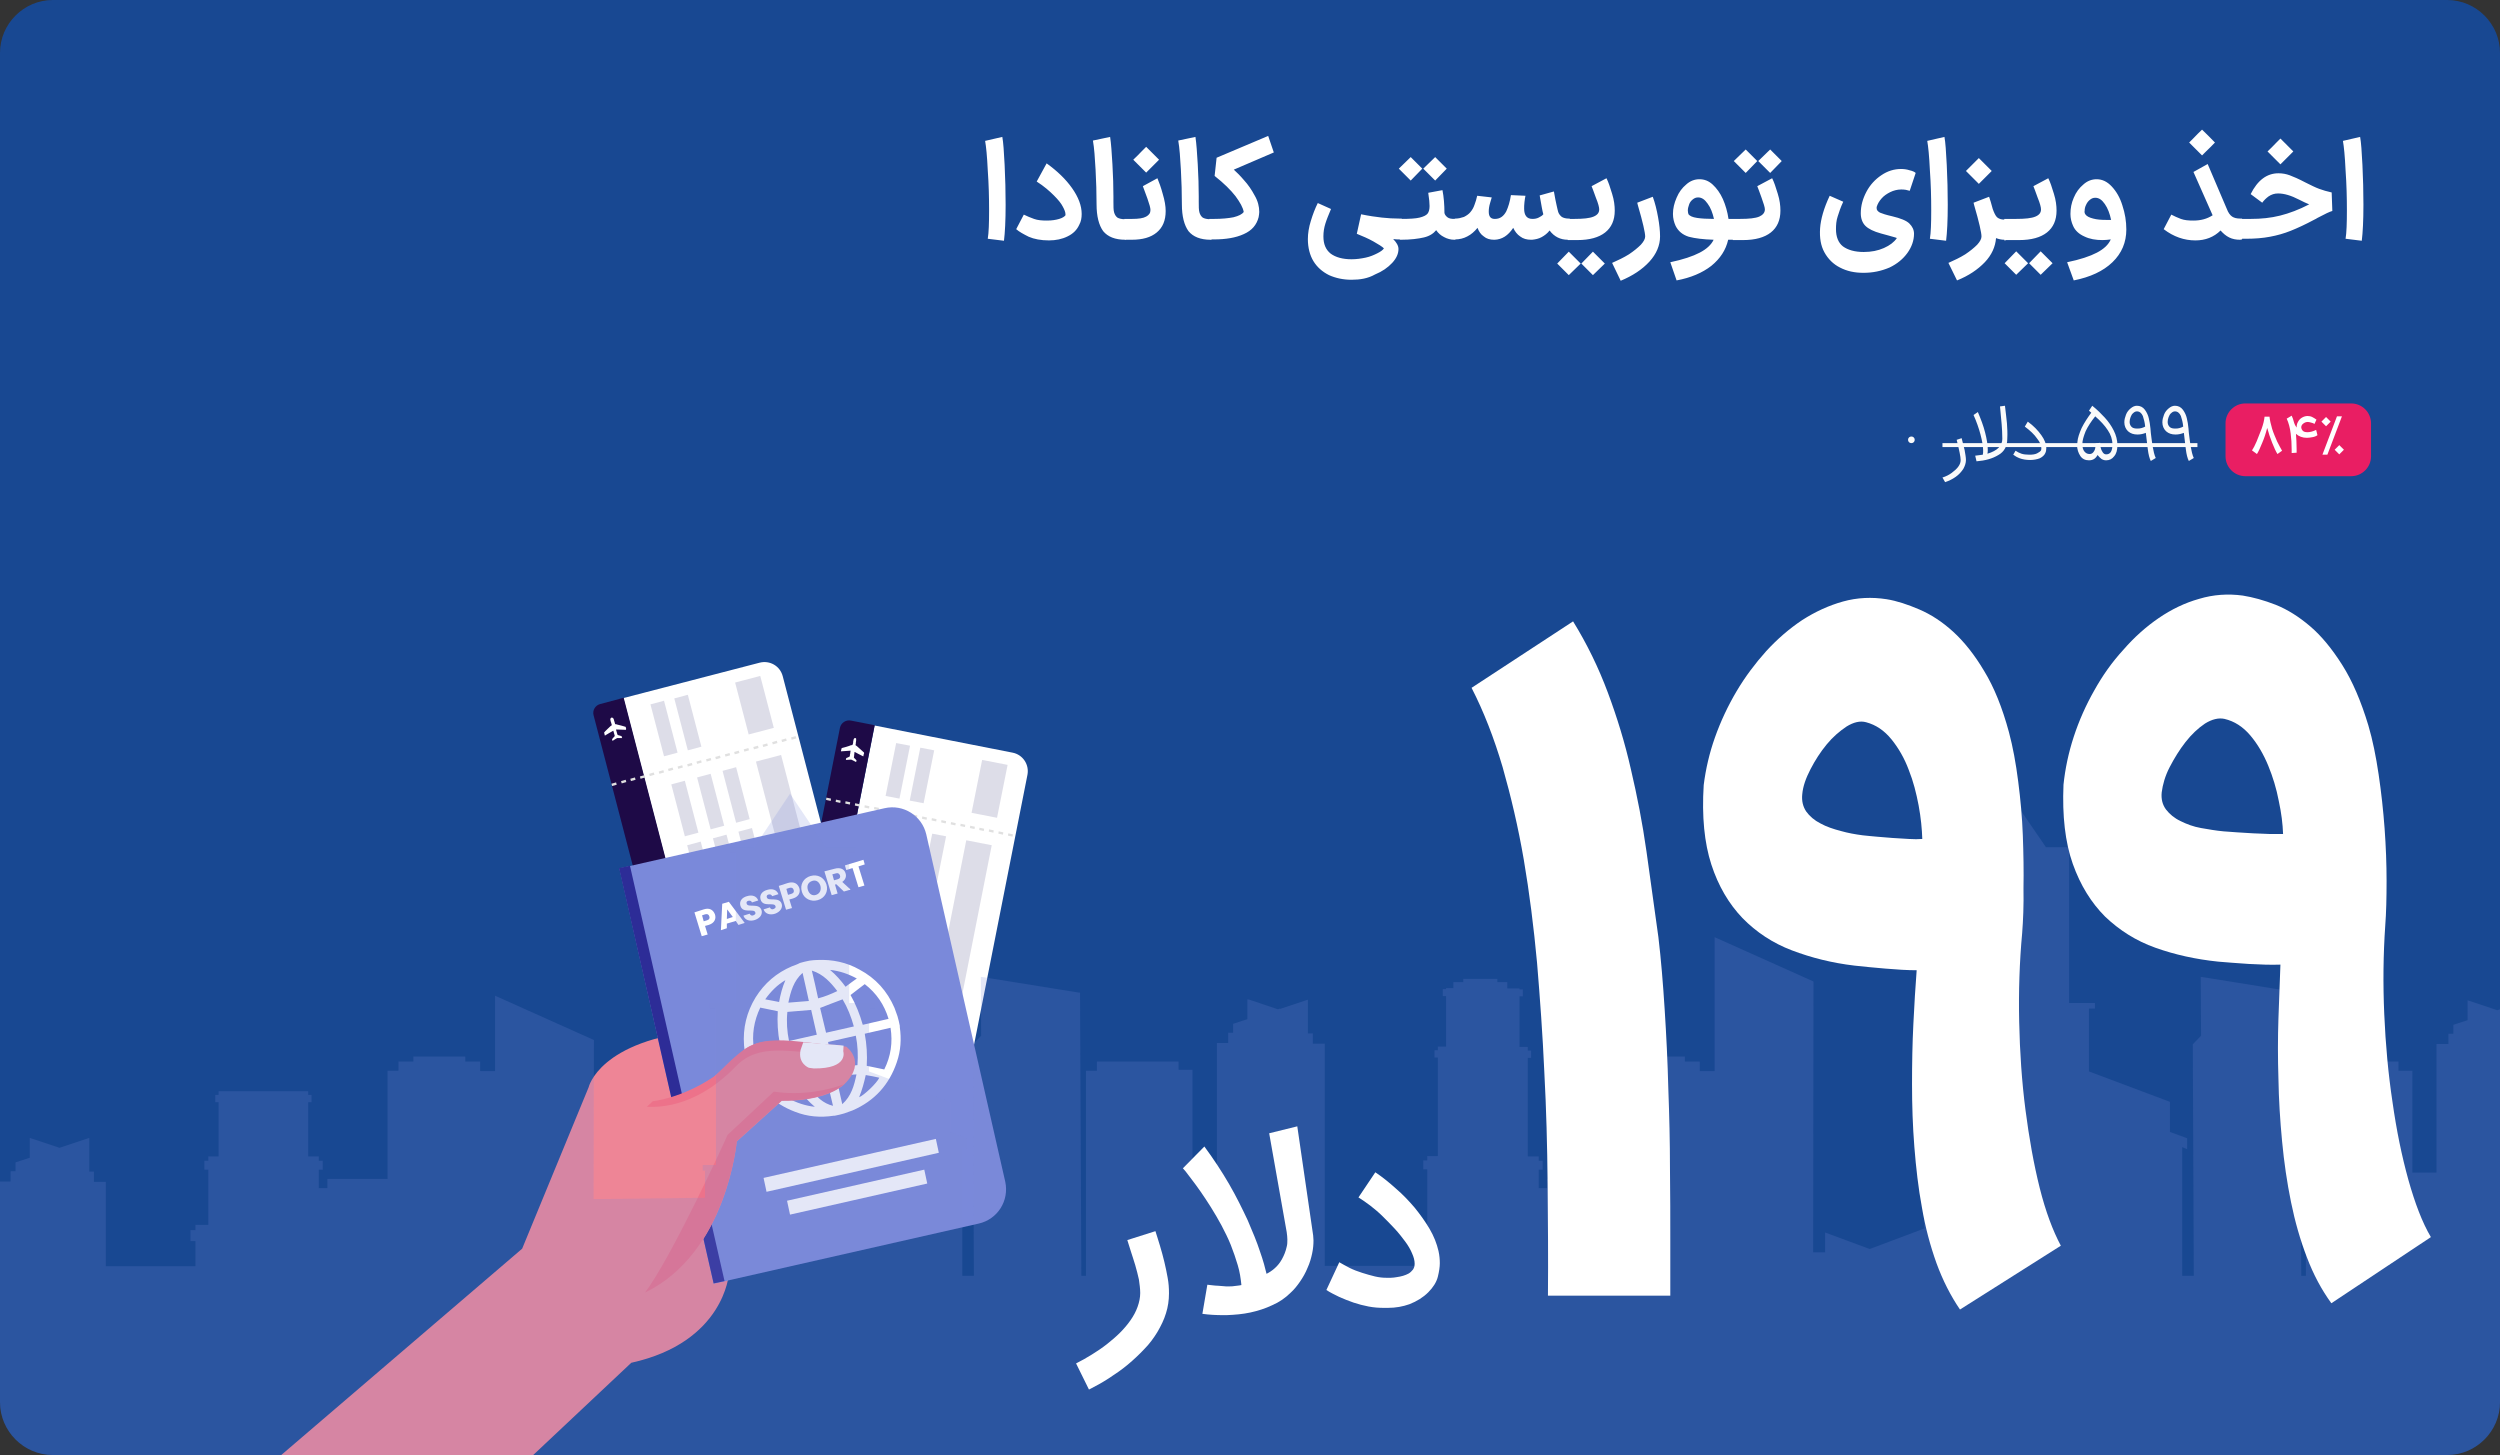 <svg xmlns="http://www.w3.org/2000/svg" xmlns:xlink="http://www.w3.org/1999/xlink" id="Layer_1" x="0px" y="0px" viewBox="0 0 756 440" style="enable-background:new 0 0 756 440;" xml:space="preserve"><rect x="0" y="0" width="756" height="440" fill="#333333" stroke="none"/><style type="text/css">	.st0{clip-path:url(#SVGID_00000023255984735379731720000003293079485027270793_);fill:#184892;}	.st1{clip-path:url(#SVGID_00000173138495050431381320000004432734779766708152_);fill:#FFFFFF;}	.st2{clip-path:url(#SVGID_00000064333058276569025880000015345982301475560103_);fill:#1E0A47;}	.st3{clip-path:url(#SVGID_00000148660839289048195460000011727694529946838694_);fill:#E0E0E0;}	.st4{clip-path:url(#SVGID_00000163061709735325232600000001616065294365988534_);fill:#FFFFFF;}	.st5{clip-path:url(#SVGID_00000103960158931907673620000010453779623298493583_);fill:#DDDDE8;}	.st6{clip-path:url(#SVGID_00000116925061838337715400000016823101047538264749_);fill:#DDDDE8;}	.st7{clip-path:url(#SVGID_00000162326157589916112180000005729925426039988923_);fill:#DDDDE8;}	.st8{clip-path:url(#SVGID_00000114042660862621838720000007279290635110148481_);fill:#DDDDE8;}	.st9{clip-path:url(#SVGID_00000115504646095109514080000013143200193709651083_);fill:#DDDDE8;}	.st10{clip-path:url(#SVGID_00000139986145574595009260000017822195467908860595_);fill:#DDDDE8;}	.st11{clip-path:url(#SVGID_00000047761265521359003120000008856377823426781588_);fill:#DDDDE8;}	.st12{clip-path:url(#SVGID_00000143590367544802362590000007279437554994168732_);fill:#DDDDE8;}	.st13{clip-path:url(#SVGID_00000065776230645091062870000014436765922155522955_);fill:#DDDDE8;}	.st14{clip-path:url(#SVGID_00000133505609225642656650000007608927288270975148_);fill:#DDDDE8;}	.st15{clip-path:url(#SVGID_00000016768165450020787650000006862071651853407656_);fill:#FFFFFF;}	.st16{clip-path:url(#SVGID_00000079455762734129776170000008351826220107542950_);fill:#1E0A47;}	.st17{clip-path:url(#SVGID_00000140010916713283261360000008907475317211685262_);fill:#E0E0E0;}	.st18{clip-path:url(#SVGID_00000121267608114446225800000013743550243505247672_);fill:#FFFFFF;}	.st19{clip-path:url(#SVGID_00000088840004066638774820000017608125952051561365_);fill:#DDDDE8;}	.st20{clip-path:url(#SVGID_00000042700064003024508200000008831204337086741406_);fill:#DDDDE8;}	.st21{clip-path:url(#SVGID_00000077306463995610106030000012210810941327121850_);fill:#DDDDE8;}	.st22{clip-path:url(#SVGID_00000098216003438458835050000015250623124580288695_);fill:#DDDDE8;}	.st23{clip-path:url(#SVGID_00000166675828019273652530000002213709623250190261_);fill:#DDDDE8;}	.st24{clip-path:url(#SVGID_00000078754805764085708750000007539902386361449090_);fill:#DDDDE8;}	.st25{clip-path:url(#SVGID_00000001639758173807524260000017908433291442778302_);fill:#DDDDE8;}	.st26{clip-path:url(#SVGID_00000054986801306029133500000008477294306991647880_);fill:#DDDDE8;}	.st27{clip-path:url(#SVGID_00000045618384976502386540000003718883031586853273_);fill:#DDDDE8;}	.st28{clip-path:url(#SVGID_00000093151618443572548660000011127518791730250368_);fill:#DDDDE8;}	.st29{clip-path:url(#SVGID_00000168827609640238018970000001645592444876242866_);fill:#EE8596;}	.st30{clip-path:url(#SVGID_00000121267881430916399660000002452788844918792113_);fill:#D1596F;}	.st31{clip-path:url(#SVGID_00000107555179162576929730000014178750463087383742_);fill:#D1596F;}	.st32{clip-path:url(#SVGID_00000016059031766053962300000000655238819419807154_);fill:#D1596F;}	.st33{clip-path:url(#SVGID_00000054245193106113710880000004523850415348922296_);fill:#D1596F;}	.st34{clip-path:url(#SVGID_00000023961682992149169010000009955007128799113631_);fill:#D1596F;}	.st35{clip-path:url(#SVGID_00000120547287463532844880000017472065617138154416_);fill:#7A89DA;}	.st36{clip-path:url(#SVGID_00000120523540531834978600000008202434897262273195_);fill:#FFFFFF;}	.st37{clip-path:url(#SVGID_00000140732795941993902190000001451431050106781852_);fill:#FFFFFF;}	.st38{clip-path:url(#SVGID_00000096760646931436196090000000409374395920399490_);fill:#FFFFFF;}	.st39{clip-path:url(#SVGID_00000106857281553446597410000004205225693449005457_);fill:#FFFFFF;}	.st40{clip-path:url(#SVGID_00000015352176365829943640000003948535545397094017_);fill:#FFFFFF;}	.st41{clip-path:url(#SVGID_00000087370260150092798890000007654884511405433021_);fill:#FFFFFF;}	.st42{clip-path:url(#SVGID_00000176758427123263419960000010053192733995794354_);fill:#FFFFFF;}	.st43{clip-path:url(#SVGID_00000111898690934267338450000009010655483269135270_);fill:#FFFFFF;}	.st44{clip-path:url(#SVGID_00000165948035126303035640000015592232684680468671_);fill:#FFFFFF;}	.st45{clip-path:url(#SVGID_00000074416728025300771390000017414941061545828997_);fill:#2D2C97;}	.st46{clip-path:url(#SVGID_00000017481930224735348860000013944105486526415039_);fill:#FFFFFF;}	.st47{clip-path:url(#SVGID_00000144324682032263816750000017234420365046859693_);fill:#FFFFFF;}	.st48{clip-path:url(#SVGID_00000107577704713977079880000009636485034937257913_);fill:#EE8596;}	.st49{clip-path:url(#SVGID_00000008151301420788571630000010079511349246589837_);fill:#ED728A;}	.st50{clip-path:url(#SVGID_00000020398467054810286860000010859539402943403176_);fill:#FFFFFF;}	.st51{clip-path:url(#SVGID_00000119820476353871814400000006519702136669435068_);fill:#ED728A;}			.st52{opacity:0.2;clip-path:url(#SVGID_00000124154694265866523690000016809952726248497847_);fill:#7A89DA;enable-background:new    ;}	.st53{clip-path:url(#SVGID_00000057829062292082779230000014032448673324660614_);fill:#FFFFFF;}	.st54{clip-path:url(#SVGID_00000057855740263923075900000017241654291274487697_);fill:#FAFAFA;}	.st55{clip-path:url(#SVGID_00000091008631915620964060000003013536656195844238_);fill:#FAFAFA;}	.st56{clip-path:url(#SVGID_00000164489042405552035610000011665638216645382058_);fill:#FAFAFA;}	.st57{clip-path:url(#SVGID_00000114063249820809969090000005610531193010990514_);fill:#E91E63;}	.st58{clip-path:url(#SVGID_00000132802632701273563330000004545298982061622186_);fill:#FFFFFF;}	.st59{clip-path:url(#SVGID_00000049931037845230914810000003985276048275770046_);fill:#FFFFFF;}	.st60{clip-path:url(#SVGID_00000107554099865020880010000010549949453386185612_);fill:#FFFFFF;}	.st61{clip-path:url(#SVGID_00000062160476740090613700000003186264467632767876_);}	.st62{fill:#FFFFFF;}</style><g>	<g>		<defs>			<path id="SVGID_1_" d="M16,0h724c8.8,0,16,7.2,16,16v408c0,8.8-7.2,16-16,16H16c-8.8,0-16-7.2-16-16V16C0,7.2,7.2,0,16,0z"></path>		</defs>		<clipPath id="SVGID_00000063616938216113022180000009215064474155767983_">			<use xlink:href="#SVGID_1_" style="overflow:visible;"></use>		</clipPath>		<path style="clip-path:url(#SVGID_00000063616938216113022180000009215064474155767983_);fill:#184892;" d="M16,0h724   c8.8,0,16,7.2,16,16v408c0,8.8-7.2,16-16,16H16c-8.8,0-16-7.2-16-16V16C0,7.2,7.2,0,16,0z"></path>	</g>	<g>		<defs>			<path id="SVGID_00000129899676820734706700000004838143179684494228_" d="M16,0h724c8.8,0,16,7.2,16,16v408c0,8.8-7.2,16-16,16    H16c-8.8,0-16-7.2-16-16V16C0,7.2,7.2,0,16,0z"></path>		</defs>		<clipPath id="SVGID_00000005971440524319925530000009174656986792209575_">			<use xlink:href="#SVGID_00000129899676820734706700000004838143179684494228_" style="overflow:visible;"></use>		</clipPath>		<path style="clip-path:url(#SVGID_00000005971440524319925530000009174656986792209575_);fill:#FFFFFF;" d="M263,328.2l-41.2,10.7   l-33.3-127.8l41.2-10.7c3.1-0.8,6.2,1,7,4.1l30.4,116.7C267.9,324.3,266.1,327.4,263,328.2L263,328.2z"></path>	</g>	<g>		<defs>			<path id="SVGID_00000096017915876492244650000014418077850037357479_" d="M16,0h724c8.8,0,16,7.2,16,16v408c0,8.8-7.2,16-16,16    H16c-8.8,0-16-7.2-16-16V16C0,7.2,7.2,0,16,0z"></path>		</defs>		<clipPath id="SVGID_00000015320220615586544380000011099607544874387611_">			<use xlink:href="#SVGID_00000096017915876492244650000014418077850037357479_" style="overflow:visible;"></use>		</clipPath>		<path style="clip-path:url(#SVGID_00000015320220615586544380000011099607544874387611_);fill:#1E0A47;" d="M188.6,211l-7.1,1.9   c-1.5,0.4-2.4,1.9-2,3.4l31.9,122.4c0.4,1.5,1.9,2.4,3.4,2l7.1-1.9L188.6,211L188.6,211z"></path>	</g>	<g>		<defs>			<path id="SVGID_00000008852493358650969490000005857493704618560936_" d="M16,0h724c8.8,0,16,7.2,16,16v408c0,8.8-7.2,16-16,16    H16c-8.8,0-16-7.2-16-16V16C0,7.2,7.2,0,16,0z"></path>		</defs>		<clipPath id="SVGID_00000084499690008816523700000010615903898664560262_">			<use xlink:href="#SVGID_00000008852493358650969490000005857493704618560936_" style="overflow:visible;"></use>		</clipPath>		<path style="clip-path:url(#SVGID_00000084499690008816523700000010615903898664560262_);fill:#E0E0E0;" d="M240.6,222.6l-1.4,0.4   l0.2,0.7l1.4-0.4L240.6,222.6z M237.7,223.3l-1.4,0.4l0.2,0.7l1.4-0.4L237.7,223.3z M234.9,224l-1.4,0.4l0.2,0.7l1.4-0.4   L234.9,224z M232,224.8l-1.4,0.4l0.2,0.7l1.4-0.4L232,224.8z M229.2,225.5l-1.4,0.4l0.2,0.7l1.4-0.4L229.2,225.5z M226.3,226.2   l-1.4,0.4l0.2,0.7l1.4-0.4L226.3,226.2z M223.4,227l-1.4,0.4l0.2,0.7l1.4-0.4L223.4,227z M220.6,227.7l-1.4,0.4l0.2,0.7l1.4-0.4   L220.6,227.7z M217.7,228.5l-1.4,0.4l0.2,0.7l1.4-0.4L217.7,228.5z M214.9,229.2l-1.4,0.4l0.2,0.7l1.4-0.4L214.9,229.2z    M212,229.9l-1.4,0.4l0.2,0.7l1.4-0.4L212,229.9z M209.2,230.7l-1.4,0.4l0.2,0.7l1.4-0.4L209.2,230.7z M206.3,231.4l-1.4,0.4   l0.2,0.7l1.4-0.4L206.3,231.4z M203.4,232.1l-1.4,0.4l0.2,0.7l1.4-0.4L203.4,232.1z M200.6,232.9l-1.4,0.4l0.2,0.7l1.4-0.4   L200.6,232.9z M197.7,233.6l-1.4,0.4l0.2,0.7l1.4-0.4L197.7,233.6z M194.9,234.4l-1.4,0.4l0.2,0.7l1.4-0.4L194.9,234.4z    M192,235.1l-1.4,0.4l0.2,0.7l1.4-0.4L192,235.1z M189.2,235.8l-1.4,0.4l0.2,0.7l1.4-0.4L189.2,235.8z M186.3,236.6l-1.4,0.4   l0.2,0.7l1.4-0.4L186.3,236.6z"></path>	</g>	<g>		<defs>			<path id="SVGID_00000086658638183077439350000013537940418101522338_" d="M16,0h724c8.8,0,16,7.2,16,16v408c0,8.8-7.2,16-16,16    H16c-8.8,0-16-7.2-16-16V16C0,7.2,7.2,0,16,0z"></path>		</defs>		<clipPath id="SVGID_00000160186792314342183900000006154480695640159423_">			<use xlink:href="#SVGID_00000086658638183077439350000013537940418101522338_" style="overflow:visible;"></use>		</clipPath>		<path style="clip-path:url(#SVGID_00000160186792314342183900000006154480695640159423_);fill:#FFFFFF;" d="M189.2,219.8   c-0.2-0.1-2.5-0.7-2.6-0.7c-0.2-0.1-0.3-0.1-0.5-0.1c-0.1,0-0.1,0-0.1-0.1c-0.1-0.2-0.1-0.5-0.2-0.7c-0.1-0.2-0.1-0.4-0.2-0.7   c-0.1-0.2-0.1-0.3-0.3-0.4c-0.1-0.1-0.2-0.1-0.3-0.1s-0.1,0-0.1,0s-0.1,0-0.1,0.1c-0.1,0.1-0.1,0.1-0.2,0.2c-0.1,0.2,0,0.3,0,0.5   s0.1,0.4,0.2,0.7c0.1,0.2,0.1,0.5,0.2,0.7v0.1c-0.1,0.1-0.2,0.2-0.4,0.3c-0.1,0.1-1.8,1.7-1.9,1.9v0.1c0.1,0.3,0.1,0.5,0.2,0.8   c0,0.1,0.1,0.1,0.1,0c0.2-0.1,2.3-1.4,2.4-1.4c0.1,0,0.1,0,0.1,0.1c0.1,0.2,0.1,0.5,0.2,0.7c0.1,0.2,0.1,0.5,0.2,0.7   c0,0.1,0,0.2-0.1,0.2c-0.1,0.1-0.6,0.7-0.7,0.8v0.1c0,0.1,0.1,0.2,0.1,0.4c0,0,0,0.1,0.1,0s1.3-0.8,1.3-0.8s1.4,0,1.5,0   s0.1,0,0-0.1c0-0.1-0.1-0.2-0.1-0.4c0-0.1-0.1-0.1-0.1-0.1c-0.1,0-0.8-0.3-1-0.3c-0.1,0-0.1-0.1-0.2-0.2c-0.1-0.2-0.1-0.5-0.2-0.7   c-0.1-0.2-0.1-0.5-0.2-0.7c0,0,0-0.1,0.1-0.1c0.2,0,2.6,0.1,2.8,0.1c0.1,0,0.1,0,0.1-0.1C189.4,220.4,189.3,220.2,189.2,219.8   C189.2,219.9,189.2,219.8,189.2,219.8L189.2,219.8z"></path>	</g>	<g>		<defs>			<path id="SVGID_00000129200294512258399290000013754047158137918112_" d="M16,0h724c8.8,0,16,7.2,16,16v408c0,8.8-7.2,16-16,16    H16c-8.8,0-16-7.2-16-16V16C0,7.2,7.2,0,16,0z"></path>		</defs>		<clipPath id="SVGID_00000078008357944279805360000001080185415513574542_">			<use xlink:href="#SVGID_00000129200294512258399290000013754047158137918112_" style="overflow:visible;"></use>		</clipPath>		<path style="clip-path:url(#SVGID_00000078008357944279805360000001080185415513574542_);fill:#DDDDE8;" d="M200.8,211.9l4.1,15.7   l-4.1,1.1l-4.1-15.7L200.8,211.9z"></path>	</g>	<g>		<defs>			<path id="SVGID_00000093147007877483147620000001592338304294170279_" d="M16,0h724c8.8,0,16,7.2,16,16v408c0,8.8-7.2,16-16,16    H16c-8.8,0-16-7.2-16-16V16C0,7.2,7.2,0,16,0z"></path>		</defs>		<clipPath id="SVGID_00000137835540085628665540000016430135164967341498_">			<use xlink:href="#SVGID_00000093147007877483147620000001592338304294170279_" style="overflow:visible;"></use>		</clipPath>		<path style="clip-path:url(#SVGID_00000137835540085628665540000016430135164967341498_);fill:#DDDDE8;" d="M208,210.1l4.1,15.7   l-4.1,1.1l-4.1-15.7L208,210.1z"></path>	</g>	<g>		<defs>			<path id="SVGID_00000006676387841782732800000016612739419513610382_" d="M16,0h724c8.8,0,16,7.2,16,16v408c0,8.8-7.2,16-16,16    H16c-8.8,0-16-7.2-16-16V16C0,7.2,7.2,0,16,0z"></path>		</defs>		<clipPath id="SVGID_00000019666672274391488190000001482018618342996664_">			<use xlink:href="#SVGID_00000006676387841782732800000016612739419513610382_" style="overflow:visible;"></use>		</clipPath>		<path style="clip-path:url(#SVGID_00000019666672274391488190000001482018618342996664_);fill:#DDDDE8;" d="M229.9,204.4l4.1,15.7   l-7.6,2l-4.1-15.7L229.9,204.4z"></path>	</g>	<g>		<defs>			<path id="SVGID_00000124132831095642726760000007300224088115619716_" d="M16,0h724c8.8,0,16,7.2,16,16v408c0,8.8-7.2,16-16,16    H16c-8.8,0-16-7.2-16-16V16C0,7.2,7.2,0,16,0z"></path>		</defs>		<clipPath id="SVGID_00000070112767139477758750000006914679260358181049_">			<use xlink:href="#SVGID_00000124132831095642726760000007300224088115619716_" style="overflow:visible;"></use>		</clipPath>		<path style="clip-path:url(#SVGID_00000070112767139477758750000006914679260358181049_);fill:#DDDDE8;" d="M207.1,236.1l4.1,15.7   l-4.1,1.1l-4.1-15.7L207.1,236.1z"></path>	</g>	<g>		<defs>			<path id="SVGID_00000003083643826784975580000011582779894685000373_" d="M16,0h724c8.8,0,16,7.2,16,16v408c0,8.8-7.2,16-16,16    H16c-8.8,0-16-7.2-16-16V16C0,7.2,7.2,0,16,0z"></path>		</defs>		<clipPath id="SVGID_00000109744371746511979170000018233031781118397110_">			<use xlink:href="#SVGID_00000003083643826784975580000011582779894685000373_" style="overflow:visible;"></use>		</clipPath>		<path style="clip-path:url(#SVGID_00000109744371746511979170000018233031781118397110_);fill:#DDDDE8;" d="M211.9,254.5   l19.3,74.2l-4.1,1.1l-19.3-74.2L211.9,254.5z"></path>	</g>	<g>		<defs>			<path id="SVGID_00000131350720878155105360000007313618806796160682_" d="M16,0h724c8.8,0,16,7.2,16,16v408c0,8.8-7.2,16-16,16    H16c-8.8,0-16-7.2-16-16V16C0,7.2,7.2,0,16,0z"></path>		</defs>		<clipPath id="SVGID_00000102530202829611048830000002577514411272368019_">			<use xlink:href="#SVGID_00000131350720878155105360000007313618806796160682_" style="overflow:visible;"></use>		</clipPath>		<path style="clip-path:url(#SVGID_00000102530202829611048830000002577514411272368019_);fill:#DDDDE8;" d="M214.9,234l4.1,15.7   l-4.1,1.1l-4.1-15.7L214.9,234z"></path>	</g>	<g>		<defs>			<path id="SVGID_00000026135558055399378050000015939857326639892125_" d="M16,0h724c8.8,0,16,7.2,16,16v408c0,8.8-7.2,16-16,16    H16c-8.8,0-16-7.2-16-16V16C0,7.2,7.2,0,16,0z"></path>		</defs>		<clipPath id="SVGID_00000038408378595355348770000013630150133680973988_">			<use xlink:href="#SVGID_00000026135558055399378050000015939857326639892125_" style="overflow:visible;"></use>		</clipPath>		<path style="clip-path:url(#SVGID_00000038408378595355348770000013630150133680973988_);fill:#DDDDE8;" d="M219.7,252.4   l19.3,74.2l-4.1,1.1l-19.3-74.2L219.7,252.4z"></path>	</g>	<g>		<defs>			<path id="SVGID_00000040567906543709320360000009677837689763578035_" d="M16,0h724c8.8,0,16,7.2,16,16v408c0,8.8-7.2,16-16,16    H16c-8.8,0-16-7.2-16-16V16C0,7.2,7.2,0,16,0z"></path>		</defs>		<clipPath id="SVGID_00000027565966170504729660000004067051272947879076_">			<use xlink:href="#SVGID_00000040567906543709320360000009677837689763578035_" style="overflow:visible;"></use>		</clipPath>		<path style="clip-path:url(#SVGID_00000027565966170504729660000004067051272947879076_);fill:#DDDDE8;" d="M222.6,232l4.1,15.7   l-4.1,1.1l-4.1-15.7L222.6,232z"></path>	</g>	<g>		<defs>			<path id="SVGID_00000136408795446147774810000004036920431074200733_" d="M16,0h724c8.8,0,16,7.2,16,16v408c0,8.8-7.2,16-16,16    H16c-8.8,0-16-7.2-16-16V16C0,7.2,7.2,0,16,0z"></path>		</defs>		<clipPath id="SVGID_00000019656568395650487670000005310665514983859597_">			<use xlink:href="#SVGID_00000136408795446147774810000004036920431074200733_" style="overflow:visible;"></use>		</clipPath>		<path style="clip-path:url(#SVGID_00000019656568395650487670000005310665514983859597_);fill:#DDDDE8;" d="M227.4,250.4   l19.3,74.2l-4.1,1.1l-19.3-74.2L227.4,250.4z"></path>	</g>	<g>		<defs>			<path id="SVGID_00000104697954992769371800000010393529201856080515_" d="M16,0h724c8.8,0,16,7.2,16,16v408c0,8.8-7.2,16-16,16    H16c-8.8,0-16-7.2-16-16V16C0,7.2,7.2,0,16,0z"></path>		</defs>		<clipPath id="SVGID_00000142139694427480426660000009143274162506078902_">			<use xlink:href="#SVGID_00000104697954992769371800000010393529201856080515_" style="overflow:visible;"></use>		</clipPath>		<path style="clip-path:url(#SVGID_00000142139694427480426660000009143274162506078902_);fill:#DDDDE8;" d="M236.2,228.3   l24.2,92.8l-7.6,2l-24.2-92.8L236.2,228.3z"></path>	</g>	<g>		<defs>			<path id="SVGID_00000110460930210689875810000004067479138044918435_" d="M16,0h724c8.8,0,16,7.2,16,16v408c0,8.8-7.2,16-16,16    H16c-8.8,0-16-7.2-16-16V16C0,7.2,7.2,0,16,0z"></path>		</defs>		<clipPath id="SVGID_00000127004958907807294010000001570664424029501585_">			<use xlink:href="#SVGID_00000110460930210689875810000004067479138044918435_" style="overflow:visible;"></use>		</clipPath>		<path style="clip-path:url(#SVGID_00000127004958907807294010000001570664424029501585_);fill:#FFFFFF;" d="M280.6,357.2   l-41.7-8.2l25.6-129.6l41.7,8.2c3.1,0.6,5.1,3.6,4.5,6.7l-23.4,118.3C286.8,355.8,283.7,357.8,280.6,357.2L280.6,357.2z"></path>	</g>	<g>		<defs>			<path id="SVGID_00000157995266441756544070000008490866624023943573_" d="M16,0h724c8.8,0,16,7.2,16,16v408c0,8.8-7.2,16-16,16    H16c-8.8,0-16-7.2-16-16V16C0,7.2,7.2,0,16,0z"></path>		</defs>		<clipPath id="SVGID_00000052077456644764933150000001860418759636821166_">			<use xlink:href="#SVGID_00000157995266441756544070000008490866624023943573_" style="overflow:visible;"></use>		</clipPath>		<path style="clip-path:url(#SVGID_00000052077456644764933150000001860418759636821166_);fill:#1E0A47;" d="M264.5,219.3l-7.2-1.4   c-1.5-0.3-3,0.7-3.3,2.2l-24.5,124.1c-0.3,1.5,0.7,3,2.2,3.3l7.2,1.4L264.5,219.3L264.5,219.3z"></path>	</g>	<g>		<defs>			<path id="SVGID_00000046331284424446448200000003304548510167999904_" d="M16,0h724c8.8,0,16,7.2,16,16v408c0,8.8-7.2,16-16,16    H16c-8.8,0-16-7.2-16-16V16C0,7.2,7.2,0,16,0z"></path>		</defs>		<clipPath id="SVGID_00000037672056053049178620000008056738103384475548_">			<use xlink:href="#SVGID_00000046331284424446448200000003304548510167999904_" style="overflow:visible;"></use>		</clipPath>		<path style="clip-path:url(#SVGID_00000037672056053049178620000008056738103384475548_);fill:#E0E0E0;" d="M306.3,252.3l-1.4-0.3   l-0.1,0.7l1.4,0.3L306.3,252.3z M303.4,251.7l-1.4-0.3l-0.1,0.7l1.4,0.3L303.4,251.7z M300.5,251.1l-1.4-0.3l-0.1,0.7l1.4,0.3   L300.5,251.1z M297.6,250.6l-1.4-0.3l-0.1,0.7l1.4,0.3L297.6,250.6z M294.8,250l-1.4-0.3l-0.1,0.7l1.4,0.3L294.8,250z    M291.9,249.4l-1.4-0.3l-0.1,0.7l1.4,0.3L291.9,249.4z M289,248.9l-1.4-0.3l-0.1,0.7l1.4,0.3L289,248.9z M286.1,248.3l-1.4-0.3   l-0.1,0.7l1.4,0.3L286.1,248.3z M283.2,247.7l-1.4-0.3l-0.1,0.7l1.4,0.3L283.2,247.7z M280.3,247.2l-1.4-0.3l-0.1,0.7l1.4,0.3   L280.3,247.2z M277.4,246.6l-1.4-0.3l-0.1,0.7l1.4,0.3L277.4,246.6z M274.5,246l-1.4-0.3l-0.1,0.7l1.4,0.3L274.5,246z    M271.6,245.5l-1.4-0.3l-0.1,0.7l1.4,0.3L271.6,245.5z M268.7,244.9l-1.4-0.3l-0.1,0.7l1.4,0.3L268.7,244.9z M265.8,244.3   l-1.4-0.3l-0.1,0.7l1.4,0.3L265.8,244.3z M262.9,243.8l-1.4-0.3l-0.1,0.7l1.4,0.3L262.9,243.8z M260,243.2l-1.4-0.3l-0.1,0.7   l1.4,0.3L260,243.2z M257.1,242.6l-1.4-0.3l-0.1,0.7l1.4,0.3L257.1,242.6z M254.2,242.1l-1.4-0.3l-0.1,0.7l1.4,0.3L254.2,242.1z    M251.3,241.5l-1.4-0.3l-0.1,0.7l1.4,0.3L251.3,241.5z"></path>	</g>	<g>		<defs>			<path id="SVGID_00000124875969925044648630000004682028340107545006_" d="M16,0h724c8.8,0,16,7.2,16,16v408c0,8.8-7.2,16-16,16    H16c-8.8,0-16-7.2-16-16V16C0,7.2,7.2,0,16,0z"></path>		</defs>		<clipPath id="SVGID_00000090273389499603628310000015396392263252574644_">			<use xlink:href="#SVGID_00000124875969925044648630000004682028340107545006_" style="overflow:visible;"></use>		</clipPath>		<path style="clip-path:url(#SVGID_00000090273389499603628310000015396392263252574644_);fill:#FFFFFF;" d="M261.2,227.5   c-0.1-0.1-1.9-1.7-2-1.8s-0.3-0.2-0.4-0.3c-0.1,0-0.1-0.1-0.1-0.1c0.1-0.2,0.1-0.5,0.1-0.7s0.1-0.4,0.1-0.7c0-0.2,0-0.4,0-0.5   s-0.1-0.2-0.2-0.2s-0.1,0-0.1,0h-0.1c-0.1,0-0.2,0.1-0.2,0.1c-0.1,0.1-0.2,0.3-0.2,0.5c-0.1,0.2-0.1,0.4-0.1,0.7   c0,0.2-0.1,0.5-0.2,0.7c0,0.1,0,0.1-0.1,0.1c-0.2,0-0.3,0.1-0.5,0.1c-0.1,0.1-2.4,0.8-2.6,0.8c0,0-0.1,0-0.1,0.1   c-0.1,0.3-0.1,0.5-0.2,0.8c0,0.1,0,0.1,0.1,0.1c0.2,0,2.7-0.2,2.8-0.2c0,0,0.1,0,0,0.1c0,0.2-0.1,0.5-0.1,0.8   c-0.1,0.2-0.1,0.5-0.1,0.7c0,0.1-0.1,0.1-0.1,0.2c-0.2,0.1-0.8,0.4-0.9,0.4c0,0-0.1,0-0.1,0.1s-0.1,0.2-0.1,0.4c0,0,0,0.1,0.1,0.1   s1.5-0.1,1.5-0.1s1.3,0.6,1.4,0.7c0.1,0,0.1,0,0.1,0c0-0.1,0.1-0.2,0.1-0.4c0-0.1,0-0.1,0-0.1c-0.1-0.1-0.6-0.6-0.7-0.7   c0-0.1-0.1-0.1-0.1-0.2c0.1-0.2,0.1-0.5,0.1-0.7s0.1-0.5,0.1-0.8c0-0.1,0-0.1,0.1-0.1c0.1,0.1,2.3,1.2,2.5,1.3   c0.1,0,0.1,0,0.1-0.1c0-0.3,0.1-0.5,0.2-0.8C261.3,227.6,261.3,227.6,261.2,227.5L261.2,227.5z"></path>	</g>	<g>		<defs>			<path id="SVGID_00000137844199396681604200000012961467976855774126_" d="M16,0h724c8.8,0,16,7.2,16,16v408c0,8.8-7.2,16-16,16    H16c-8.8,0-16-7.2-16-16V16C0,7.2,7.2,0,16,0z"></path>		</defs>		<clipPath id="SVGID_00000153691507856621600560000006530750659532774296_">			<use xlink:href="#SVGID_00000137844199396681604200000012961467976855774126_" style="overflow:visible;"></use>		</clipPath>		<path style="clip-path:url(#SVGID_00000153691507856621600560000006530750659532774296_);fill:#DDDDE8;" d="M271,224.7l4.2,0.8   l-3.2,16l-4.2-0.8L271,224.7z"></path>	</g>	<g>		<defs>			<path id="SVGID_00000155128686446835879320000010072083645879177111_" d="M16,0h724c8.8,0,16,7.2,16,16v408c0,8.8-7.2,16-16,16    H16c-8.8,0-16-7.2-16-16V16C0,7.2,7.2,0,16,0z"></path>		</defs>		<clipPath id="SVGID_00000111882593602174781560000011778011911125405612_">			<use xlink:href="#SVGID_00000155128686446835879320000010072083645879177111_" style="overflow:visible;"></use>		</clipPath>		<path style="clip-path:url(#SVGID_00000111882593602174781560000011778011911125405612_);fill:#DDDDE8;" d="M278.3,226.1l4.2,0.8   l-3.2,16l-4.2-0.8L278.3,226.1z"></path>	</g>	<g>		<defs>			<path id="SVGID_00000000181134356253952330000017518368552883420837_" d="M16,0h724c8.8,0,16,7.2,16,16v408c0,8.8-7.2,16-16,16    H16c-8.8,0-16-7.2-16-16V16C0,7.2,7.2,0,16,0z"></path>		</defs>		<clipPath id="SVGID_00000070815634185941612610000010967565445510874807_">			<use xlink:href="#SVGID_00000000181134356253952330000017518368552883420837_" style="overflow:visible;"></use>		</clipPath>		<path style="clip-path:url(#SVGID_00000070815634185941612610000010967565445510874807_);fill:#DDDDE8;" d="M297,229.8l7.7,1.5   l-3.2,16l-7.7-1.5L297,229.8z"></path>	</g>	<g>		<defs>			<path id="SVGID_00000052786338318066556340000016782781939006879927_" d="M16,0h724c8.8,0,16,7.2,16,16v408c0,8.8-7.2,16-16,16    H16c-8.8,0-16-7.2-16-16V16C0,7.2,7.2,0,16,0z"></path>		</defs>		<clipPath id="SVGID_00000178901888906779664210000010414597061142823828_">			<use xlink:href="#SVGID_00000052786338318066556340000016782781939006879927_" style="overflow:visible;"></use>		</clipPath>		<path style="clip-path:url(#SVGID_00000178901888906779664210000010414597061142823828_);fill:#DDDDE8;" d="M266.2,249.2l4.2,0.8   l-3.2,16l-4.2-0.8L266.2,249.2z"></path>	</g>	<g>		<defs>			<path id="SVGID_00000054246965348598927300000004538879113802563761_" d="M16,0h724c8.8,0,16,7.2,16,16v408c0,8.8-7.2,16-16,16    H16c-8.8,0-16-7.2-16-16V16C0,7.2,7.2,0,16,0z"></path>		</defs>		<clipPath id="SVGID_00000019670282676075576670000016912611437827191178_">			<use xlink:href="#SVGID_00000054246965348598927300000004538879113802563761_" style="overflow:visible;"></use>		</clipPath>		<path style="clip-path:url(#SVGID_00000019670282676075576670000016912611437827191178_);fill:#DDDDE8;" d="M262.5,267.8l4.2,0.8   l-14.9,75.2l-4.2-0.8L262.5,267.8z"></path>	</g>	<g>		<defs>			<path id="SVGID_00000049932855861638023380000014803135246633568438_" d="M16,0h724c8.8,0,16,7.2,16,16v408c0,8.8-7.2,16-16,16    H16c-8.8,0-16-7.2-16-16V16C0,7.2,7.2,0,16,0z"></path>		</defs>		<clipPath id="SVGID_00000061433612543339706450000011780503996696720799_">			<use xlink:href="#SVGID_00000049932855861638023380000014803135246633568438_" style="overflow:visible;"></use>		</clipPath>		<path style="clip-path:url(#SVGID_00000061433612543339706450000011780503996696720799_);fill:#DDDDE8;" d="M274,250.6l4.2,0.8   l-3.2,16l-4.2-0.8L274,250.6z"></path>	</g>	<g>		<defs>			<path id="SVGID_00000018195791516098512280000000442512187424363191_" d="M16,0h724c8.8,0,16,7.2,16,16v408c0,8.8-7.2,16-16,16    H16c-8.8,0-16-7.2-16-16V16C0,7.2,7.2,0,16,0z"></path>		</defs>		<clipPath id="SVGID_00000060003854080660378140000011618865398014280116_">			<use xlink:href="#SVGID_00000018195791516098512280000000442512187424363191_" style="overflow:visible;"></use>		</clipPath>		<path style="clip-path:url(#SVGID_00000060003854080660378140000011618865398014280116_);fill:#DDDDE8;" d="M270.4,269.2l4.2,0.8   l-14.9,75.2l-4.2-0.8L270.4,269.2z"></path>	</g>	<g>		<defs>			<path id="SVGID_00000078745373004278145940000016292005106200417212_" d="M16,0h724c8.8,0,16,7.2,16,16v408c0,8.8-7.2,16-16,16    H16c-8.8,0-16-7.2-16-16V16C0,7.2,7.2,0,16,0z"></path>		</defs>		<clipPath id="SVGID_00000099646345918203676770000017126483846061408409_">			<use xlink:href="#SVGID_00000078745373004278145940000016292005106200417212_" style="overflow:visible;"></use>		</clipPath>		<path style="clip-path:url(#SVGID_00000099646345918203676770000017126483846061408409_);fill:#DDDDE8;" d="M281.9,252.1l4.2,0.8   l-3.2,16l-4.2-0.8L281.9,252.1z"></path>	</g>	<g>		<defs>			<path id="SVGID_00000175294134618808467690000004589028655725733256_" d="M16,0h724c8.8,0,16,7.2,16,16v408c0,8.8-7.2,16-16,16    H16c-8.8,0-16-7.2-16-16V16C0,7.2,7.2,0,16,0z"></path>		</defs>		<clipPath id="SVGID_00000008113037375259707510000007777127199523471777_">			<use xlink:href="#SVGID_00000175294134618808467690000004589028655725733256_" style="overflow:visible;"></use>		</clipPath>		<path style="clip-path:url(#SVGID_00000008113037375259707510000007777127199523471777_);fill:#DDDDE8;" d="M278.2,270.8l4.2,0.8   l-14.9,75.2l-4.2-0.8L278.2,270.8z"></path>	</g>	<g>		<defs>			<path id="SVGID_00000140002687159490227770000006197680069330272421_" d="M16,0h724c8.8,0,16,7.2,16,16v408c0,8.8-7.2,16-16,16    H16c-8.8,0-16-7.2-16-16V16C0,7.2,7.2,0,16,0z"></path>		</defs>		<clipPath id="SVGID_00000109010259180148536110000003040332715109262781_">			<use xlink:href="#SVGID_00000140002687159490227770000006197680069330272421_" style="overflow:visible;"></use>		</clipPath>		<path style="clip-path:url(#SVGID_00000109010259180148536110000003040332715109262781_);fill:#DDDDE8;" d="M292.2,254.1l7.7,1.5   l-18.6,94.1l-7.7-1.5L292.2,254.1z"></path>	</g>	<g>		<defs>			<path id="SVGID_00000075135655090248141130000008957472407488312989_" d="M16,0h724c8.8,0,16,7.2,16,16v408c0,8.8-7.2,16-16,16    H16c-8.8,0-16-7.2-16-16V16C0,7.2,7.2,0,16,0z"></path>		</defs>		<clipPath id="SVGID_00000170260796798328579690000017980477475972849831_">			<use xlink:href="#SVGID_00000075135655090248141130000008957472407488312989_" style="overflow:visible;"></use>		</clipPath>		<path style="clip-path:url(#SVGID_00000170260796798328579690000017980477475972849831_);fill:#EE8596;" d="M84,440.9l73.9-63.3   l20.1-48.8c0,0,3.2-14.3,34.5-17.2l33.5-1.9c0,0,10.2,1.4,26.1,13.6l4.8,3.6c0,0,2,4.3-2.3,6.1c0,0-5.2,1.7-8.3,0.1l10.5,6.8   c0,0,0.9,3.9-1.9,4.9c0,0-4.2,2.1-8.8,0.6l6.5,2c0,0,3.2,1.6,1.5,3.9c0,0-3.3,3.3-11.8,3.2l4,1.4c0,0,2.1,1.1,1.9,2.5   s-1.8,5.1-9.5,6l-10.8,0.1l-20.9,8.8l-6.6,12c0,0-1.4,20.6-29.5,26.8l-31.9,30L84,440.9L84,440.9z"></path>	</g>	<g>		<defs>			<path id="SVGID_00000180351000586924917810000005418036836356655770_" d="M16,0h724c8.8,0,16,7.2,16,16v408c0,8.8-7.2,16-16,16    H16c-8.8,0-16-7.2-16-16V16C0,7.2,7.2,0,16,0z"></path>		</defs>		<clipPath id="SVGID_00000013194330839580660340000002712703671873214612_">			<use xlink:href="#SVGID_00000180351000586924917810000005418036836356655770_" style="overflow:visible;"></use>		</clipPath>		<path style="clip-path:url(#SVGID_00000013194330839580660340000002712703671873214612_);fill:#D1596F;" d="M270.5,334.2   c2,0,4.2-0.3,5.8-1.5c1.2-0.9,1.8-2.2,1.9-3.9v-0.1l-0.5-2c-0.1-0.4-0.5-0.6-0.8-0.5c-0.4,0.1-0.6,0.5-0.5,0.8l0.4,1.8   c-0.1,1.2-0.5,2.1-1.3,2.8c-2.6,2-8,1-8.8,0.8l-10.1-5.3c-0.3-0.2-0.8,0-1,0.3s-0.1,0.8,0.3,1l10.2,5.4h0.1   C266.4,333.8,268.3,334.2,270.5,334.2L270.5,334.2z"></path>	</g>	<g>		<defs>			<path id="SVGID_00000061449507393506617910000005704265597772194971_" d="M16,0h724c8.8,0,16,7.2,16,16v408c0,8.8-7.2,16-16,16    H16c-8.8,0-16-7.2-16-16V16C0,7.2,7.2,0,16,0z"></path>		</defs>		<clipPath id="SVGID_00000004527113362738480440000004034059527719581612_">			<use xlink:href="#SVGID_00000061449507393506617910000005704265597772194971_" style="overflow:visible;"></use>		</clipPath>		<path style="clip-path:url(#SVGID_00000004527113362738480440000004034059527719581612_);fill:#D1596F;" d="M227,368.5   c0.3,0,0.5-0.1,0.6-0.4c4.3-8.6,0.2-23.6-0.4-24.2c-0.3-0.3-0.7-0.3-1,0c-0.2,0.2-0.3,0.6-0.1,0.9c0.4,1,4.1,14.8,0.2,22.6   c-0.2,0.3,0,0.8,0.3,0.9C226.8,368.4,226.9,368.5,227,368.5L227,368.5z"></path>	</g>	<g>		<defs>			<path id="SVGID_00000027603190341690784740000005794369367417791640_" d="M16,0h724c8.8,0,16,7.2,16,16v408c0,8.8-7.2,16-16,16    H16c-8.8,0-16-7.2-16-16V16C0,7.2,7.2,0,16,0z"></path>		</defs>		<clipPath id="SVGID_00000026124233291346859680000009401435875893340811_">			<use xlink:href="#SVGID_00000027603190341690784740000005794369367417791640_" style="overflow:visible;"></use>		</clipPath>		<path style="clip-path:url(#SVGID_00000026124233291346859680000009401435875893340811_);fill:#D1596F;" d="M227.7,348.8   c0.1,0,0.2,0,0.3-0.1l18-9.2c1.8,1.2,10.1,6.4,21.7,6.9c0.2,0,6.2,0.6,8.8-2c0.9-1,1.3-2.2,1.2-3.7l-0.1-1c0-0.4-0.4-0.7-0.8-0.6   c-0.4,0-0.7,0.4-0.6,0.8l0.1,0.9c0.1,1-0.1,1.9-0.8,2.5c-2.1,2.1-7.6,1.6-7.7,1.6c-12.5-0.6-21.2-6.9-21.3-6.9l-0.3-0.3l-18.8,9.6   c-0.4,0.2-0.5,0.6-0.3,0.9C227.2,348.6,227.5,348.8,227.7,348.8L227.7,348.8z"></path>	</g>	<g>		<defs>			<path id="SVGID_00000049916343112203327010000009927719989833611660_" d="M16,0h724c8.8,0,16,7.2,16,16v408c0,8.8-7.2,16-16,16    H16c-8.8,0-16-7.2-16-16V16C0,7.2,7.2,0,16,0z"></path>		</defs>		<clipPath id="SVGID_00000160169335216074977170000008148526320618063800_">			<use xlink:href="#SVGID_00000049916343112203327010000009927719989833611660_" style="overflow:visible;"></use>		</clipPath>		<path style="clip-path:url(#SVGID_00000160169335216074977170000008148526320618063800_);fill:#D1596F;" d="M233.4,358.2   c0.1,0,0.2,0,0.3-0.1l13.1-5.9c0.4-0.1,2.8-0.4,5.2,0.2l10.3,2.6c0.4,0.1,0.8-0.1,0.9-0.5s-0.1-0.8-0.5-0.9l-10.3-2.6   c-3-0.7-5.8-0.2-5.9-0.2h-0.2l-13.2,5.9c-0.4,0.2-0.5,0.6-0.4,0.9C232.9,358.1,233.2,358.2,233.4,358.2L233.4,358.2z"></path>	</g>	<g>		<defs>			<path id="SVGID_00000180363445064731842400000015009174720494178458_" d="M16,0h724c8.8,0,16,7.2,16,16v408c0,8.8-7.2,16-16,16    H16c-8.8,0-16-7.2-16-16V16C0,7.2,7.2,0,16,0z"></path>		</defs>		<clipPath id="SVGID_00000091002602571121105700000005973136280311989418_">			<use xlink:href="#SVGID_00000180363445064731842400000015009174720494178458_" style="overflow:visible;"></use>		</clipPath>		<path style="clip-path:url(#SVGID_00000091002602571121105700000005973136280311989418_);fill:#D1596F;" d="M248.5,362.3   C248.5,362.3,248.6,362.3,248.5,362.3c0.5,0,0.7-0.4,0.7-0.8c0,0-0.5-4.3-0.1-7c0.1-0.4-0.2-0.7-0.6-0.8c-0.4-0.1-0.7,0.2-0.8,0.6   c-0.5,3,0,7.3,0,7.5C247.8,362.1,248.1,362.4,248.5,362.3L248.5,362.3z"></path>	</g>	<g>		<defs>			<path id="SVGID_00000177442460999705669810000003288649768653786046_" d="M16,0h724c8.8,0,16,7.2,16,16v408c0,8.8-7.2,16-16,16    H16c-8.8,0-16-7.2-16-16V16C0,7.2,7.2,0,16,0z"></path>		</defs>		<clipPath id="SVGID_00000104705564545920404940000009914926677181302692_">			<use xlink:href="#SVGID_00000177442460999705669810000003288649768653786046_" style="overflow:visible;"></use>		</clipPath>		<path style="clip-path:url(#SVGID_00000104705564545920404940000009914926677181302692_);fill:#7A89DA;" d="M296,370l-80.2,18.2   l-28.5-125.6l80.2-18.2c5.7-1.3,11.3,2.3,12.6,7.9L304,357.4C305.2,363.1,301.7,368.7,296,370L296,370z"></path>	</g>	<g>		<defs>			<path id="SVGID_00000051351360458907806040000006159194426934165168_" d="M16,0h724c8.8,0,16,7.2,16,16v408c0,8.8-7.2,16-16,16    H16c-8.8,0-16-7.2-16-16V16C0,7.2,7.2,0,16,0z"></path>		</defs>		<clipPath id="SVGID_00000086666332288170813030000008837179711524593569_">			<use xlink:href="#SVGID_00000051351360458907806040000006159194426934165168_" style="overflow:visible;"></use>		</clipPath>		<path style="clip-path:url(#SVGID_00000086666332288170813030000008837179711524593569_);fill:#FFFFFF;" d="M214.3,279.7l-1.1,0.3   l0.8,2.6l-1.8,0.5l-2.2-7.2l2.8-0.9c1.8-0.6,2.9,0.2,3.4,1.5C216.6,277.7,216.2,279.1,214.3,279.7z M213.8,278.3   c0.7-0.2,0.9-0.7,0.7-1.2c-0.2-0.6-0.6-0.8-1.3-0.6l-0.9,0.3l0.5,1.8L213.8,278.3z"></path>	</g>	<g>		<defs>			<path id="SVGID_00000169547424206808375710000007493273203285870495_" d="M16,0h724c8.8,0,16,7.2,16,16v408c0,8.8-7.2,16-16,16    H16c-8.8,0-16-7.2-16-16V16C0,7.2,7.2,0,16,0z"></path>		</defs>		<clipPath id="SVGID_00000069364743926773169680000014542486485200522113_">			<use xlink:href="#SVGID_00000169547424206808375710000007493273203285870495_" style="overflow:visible;"></use>		</clipPath>		<path style="clip-path:url(#SVGID_00000069364743926773169680000014542486485200522113_);fill:#FFFFFF;" d="M222.5,278.5l-2.7,0.8   v1.4l-1.8,0.6l0.4-8l2-0.6l4.8,6.4l-1.9,0.6L222.5,278.5L222.5,278.5z M219.9,275l-0.1,2.9l1.8-0.6L219.9,275z"></path>	</g>	<g>		<defs>			<path id="SVGID_00000163045707448373150760000016807114899714573988_" d="M16,0h724c8.8,0,16,7.2,16,16v408c0,8.8-7.2,16-16,16    H16c-8.8,0-16-7.2-16-16V16C0,7.2,7.2,0,16,0z"></path>		</defs>		<clipPath id="SVGID_00000003795993518744643650000004816868997932138134_">			<use xlink:href="#SVGID_00000163045707448373150760000016807114899714573988_" style="overflow:visible;"></use>		</clipPath>		<path style="clip-path:url(#SVGID_00000003795993518744643650000004816868997932138134_);fill:#FFFFFF;" d="M228.3,278.2   c-1.5,0.5-3,0.1-3.5-1.3l1.9-0.6c0.2,0.5,0.7,0.7,1.1,0.5c0.5-0.2,0.8-0.5,0.6-0.9c-0.4-1.3-3.8,0.5-4.5-2c-0.4-1.4,0.5-2.5,2-2.9   c1.6-0.5,2.9,0,3.4,1.3l-1.9,0.6c-0.2-0.5-0.6-0.6-1.1-0.5c-0.4,0.1-0.7,0.4-0.5,0.9c0.4,1.3,3.8-0.4,4.5,2   C230.6,276.4,230,277.6,228.3,278.2L228.3,278.2z"></path>	</g>	<g>		<defs>			<path id="SVGID_00000019665045257497320160000012780364067636028569_" d="M16,0h724c8.8,0,16,7.2,16,16v408c0,8.8-7.2,16-16,16    H16c-8.8,0-16-7.2-16-16V16C0,7.2,7.2,0,16,0z"></path>		</defs>		<clipPath id="SVGID_00000090264022756143741700000013891583569152104342_">			<use xlink:href="#SVGID_00000019665045257497320160000012780364067636028569_" style="overflow:visible;"></use>		</clipPath>		<path style="clip-path:url(#SVGID_00000090264022756143741700000013891583569152104342_);fill:#FFFFFF;" d="M234.4,276.3   c-1.5,0.5-3,0.1-3.5-1.3l1.9-0.6c0.2,0.5,0.7,0.7,1.1,0.5c0.5-0.2,0.8-0.5,0.6-0.9c-0.4-1.3-3.8,0.5-4.5-2c-0.4-1.4,0.5-2.5,2-2.9   c1.6-0.5,2.9,0,3.4,1.3l-1.9,0.6c-0.2-0.5-0.6-0.6-1.1-0.5c-0.4,0.1-0.7,0.4-0.5,0.9c0.4,1.3,3.8-0.4,4.5,2   C236.7,274.5,236,275.7,234.4,276.3L234.4,276.3z"></path>	</g>	<g>		<defs>			<path id="SVGID_00000129195833567881038240000010094339558932136878_" d="M16,0h724c8.8,0,16,7.2,16,16v408c0,8.8-7.2,16-16,16    H16c-8.8,0-16-7.2-16-16V16C0,7.2,7.2,0,16,0z"></path>		</defs>		<clipPath id="SVGID_00000075157374728808376950000004111189904740416187_">			<use xlink:href="#SVGID_00000129195833567881038240000010094339558932136878_" style="overflow:visible;"></use>		</clipPath>		<path style="clip-path:url(#SVGID_00000075157374728808376950000004111189904740416187_);fill:#FFFFFF;" d="M239.8,271.7l-1.1,0.3   l0.8,2.6l-1.8,0.5l-2.2-7.2l2.8-0.9c1.8-0.5,2.9,0.2,3.4,1.5C242.1,269.7,241.7,271.1,239.8,271.7z M239.3,270.3   c0.7-0.2,0.9-0.7,0.7-1.2c-0.2-0.6-0.6-0.8-1.3-0.6l-0.9,0.3l0.5,1.8L239.3,270.3z"></path>	</g>	<g>		<defs>			<path id="SVGID_00000139984112628317572860000004782770766754912949_" d="M16,0h724c8.8,0,16,7.2,16,16v408c0,8.8-7.2,16-16,16    H16c-8.8,0-16-7.2-16-16V16C0,7.2,7.2,0,16,0z"></path>		</defs>		<clipPath id="SVGID_00000150818250154032315280000012562236670224552612_">			<use xlink:href="#SVGID_00000139984112628317572860000004782770766754912949_" style="overflow:visible;"></use>		</clipPath>		<path style="clip-path:url(#SVGID_00000150818250154032315280000012562236670224552612_);fill:#FFFFFF;" d="M247.3,272.2   c-2,0.6-4.2-0.4-4.8-2.5c-0.7-2.2,0.5-4.2,2.6-4.8c2.1-0.6,4.1,0.4,4.8,2.5C250.6,269.6,249.4,271.6,247.3,272.2L247.3,272.2z    M246.8,270.6c1.1-0.4,1.6-1.4,1.3-2.7c-0.4-1.3-1.4-1.9-2.5-1.5c-1.2,0.4-1.7,1.4-1.3,2.7C244.7,270.4,245.7,271,246.8,270.6   L246.8,270.6z"></path>	</g>	<g>		<defs>			<path id="SVGID_00000159449550722634517320000009829292252206354591_" d="M16,0h724c8.8,0,16,7.2,16,16v408c0,8.8-7.2,16-16,16    H16c-8.8,0-16-7.2-16-16V16C0,7.2,7.2,0,16,0z"></path>		</defs>		<clipPath id="SVGID_00000165922790617310267950000008791453788633395628_">			<use xlink:href="#SVGID_00000159449550722634517320000009829292252206354591_" style="overflow:visible;"></use>		</clipPath>		<path style="clip-path:url(#SVGID_00000165922790617310267950000008791453788633395628_);fill:#FFFFFF;" d="M252.4,262.7   c1.8-0.5,3,0.2,3.3,1.4c0.3,0.9,0,1.9-1,2.6l2.5,2.3l-2,0.6l-2.3-2.2l-0.4,0.1l0.8,2.7l-1.8,0.5l-2.2-7.2L252.4,262.7L252.4,262.7   z M252.8,264.1l-1.1,0.3l0.5,1.8l1.1-0.3c0.7-0.2,0.9-0.6,0.7-1.2C253.8,264.2,253.4,263.9,252.8,264.1z"></path>	</g>	<g>		<defs>			<path id="SVGID_00000064343957279269924300000009072683615250550174_" d="M16,0h724c8.8,0,16,7.2,16,16v408c0,8.8-7.2,16-16,16    H16c-8.8,0-16-7.2-16-16V16C0,7.2,7.2,0,16,0z"></path>		</defs>		<clipPath id="SVGID_00000128448092028910781050000006812156980600352177_">			<use xlink:href="#SVGID_00000064343957279269924300000009072683615250550174_" style="overflow:visible;"></use>		</clipPath>		<path style="clip-path:url(#SVGID_00000128448092028910781050000006812156980600352177_);fill:#FFFFFF;" d="M255.5,261.7l5.6-1.7   l0.4,1.4l-1.9,0.6l1.8,5.8l-1.8,0.5l-1.8-5.8l-1.9,0.6L255.5,261.7z"></path>	</g>	<g>		<defs>			<path id="SVGID_00000028296315351877768260000003258693254913239199_" d="M16,0h724c8.8,0,16,7.2,16,16v408c0,8.8-7.2,16-16,16    H16c-8.8,0-16-7.2-16-16V16C0,7.2,7.2,0,16,0z"></path>		</defs>		<clipPath id="SVGID_00000107548592110275843270000008770642126638354589_">			<use xlink:href="#SVGID_00000028296315351877768260000003258693254913239199_" style="overflow:visible;"></use>		</clipPath>		<path style="clip-path:url(#SVGID_00000107548592110275843270000008770642126638354589_);fill:#FFFFFF;" d="M239.5,292.2   c-4.7,2-8.3,5.1-11,9.4c-2.7,4.4-3.9,9.3-3.5,14.5c0.1,0.6,0.1,1.2,0.2,1.7l0.7,2.9c0.3,0.8,0.6,1.7,0.9,2.5   c2.7,6.3,7.3,10.6,13.6,13c3.8,1.5,7.7,1.8,11.7,1.2c0.1,0,0.2,0,0.3,0c1-0.2,1.9-0.4,2.9-0.7c0.8-0.3,1.7-0.6,2.5-0.9   c6.7-2.9,11.1-7.8,13.4-14.6c1.2-3.5,1.4-7,0.9-10.6c0-0.1,0-0.2,0-0.4c-0.2-1-0.4-1.9-0.7-2.9c-0.3-0.8-0.6-1.6-0.9-2.5   c-2.2-5.1-5.7-9-10.6-11.6c-3.9-2.2-8.2-3.1-12.7-2.9c-0.8,0-1.6,0.1-2.4,0.2c-1,0.2-1.9,0.4-2.9,0.7   C241.2,291.6,240.3,291.9,239.5,292.2L239.5,292.2z M228,317.3c-0.7-4.4,0-8.6,1.9-12.6c1.8,0.4,3.5,0.7,5.3,1.1   c-0.2,3.2,0,6.5,0.6,9.7C233.2,316.1,230.7,316.7,228,317.3L228,317.3z M240.2,327.3c-1.4,1.1-2.9,2.2-4.3,3.3   c-3.5-2.7-5.9-6.2-7.2-10.5c2.6-0.6,5.2-1.2,7.8-1.8C237.3,321.4,238.5,324.4,240.2,327.3L240.2,327.3z M261.5,297.6   c3.5,2.7,5.9,6.2,7.2,10.5c-2.6,0.6-5.2,1.2-7.8,1.8c-0.9-3.2-2.1-6.2-3.7-9C258.7,299.7,260.1,298.7,261.5,297.6L261.5,297.6z    M267.4,323.4c-1.8-0.4-3.5-0.7-5.3-1.1c0.2-3.2,0-6.5-0.6-9.7c2.6-0.6,5.2-1.2,7.8-1.8C270,315.2,269.4,319.4,267.4,323.4z    M238.1,306c2.4-0.2,4.8-0.4,7.2-0.6c0.6,2.5,1.1,5,1.7,7.5c-2.8,0.6-5.6,1.3-8.4,1.9C238,311.9,237.8,309,238.1,306L238.1,306z    M248,304.8c2.2-0.9,4.5-1.7,6.8-2.6c1.5,2.5,2.6,5.3,3.4,8.2c-2.8,0.6-5.6,1.3-8.4,1.9C249.2,309.8,248.6,307.3,248,304.8   L248,304.8z M239.2,317.7c2.8-0.6,5.6-1.3,8.4-1.9c0.6,2.5,1.1,5.1,1.7,7.5c-2.2,0.9-4.5,1.7-6.8,2.6   C241.1,323.3,240,320.6,239.2,317.7L239.2,317.7z M250.4,315.1c2.8-0.6,5.6-1.3,8.4-1.9c0.6,3,0.7,5.9,0.5,8.9   c-2.4,0.2-4.8,0.4-7.2,0.6C251.5,320.2,251,317.7,250.4,315.1z M253.2,299.7c-1.9,0.9-3.8,1.7-5.8,2.2c-0.6-2.8-1.2-5.5-1.9-8.4   C249,294.6,251.2,297.1,253.2,299.7L253.2,299.7z M259,324.9c-0.7,3.4-1.6,6.6-4.3,9c-0.6-2.8-1.3-5.6-1.9-8.5   C254.8,325.2,256.8,325,259,324.9L259,324.9z M238.4,303.2c0.7-3.4,1.6-6.6,4.3-9c0.6,2.8,1.3,5.6,1.9,8.5   C242.6,302.9,240.5,303,238.4,303.2L238.4,303.2z M251.9,334.4c-0.4-0.1-0.7-0.2-1-0.3c-1.4-0.5-2.7-1.4-3.7-2.4s-2-2.2-3.1-3.3   c2-1,3.9-1.7,5.9-2.3C250.6,328.9,251.2,331.6,251.9,334.4z M259.1,295.9c-1.2,0.8-2.3,1.7-3.4,2.5c-1.4-1.9-2.9-3.6-4.7-5.1   C253.9,293.6,256.5,294.5,259.1,295.9L259.1,295.9z M241.7,329.6c1.4,1.9,2.9,3.6,4.7,5.1c-2.8-0.3-5.5-1.2-8.1-2.6   C239.4,331.3,240.5,330.5,241.7,329.6L241.7,329.6z M261.8,325.1c1.4,0.2,2.7,0.5,4.1,0.8c-0.7,1.6-4.7,5.4-6.1,5.9   C260.7,329.6,261.3,327.4,261.8,325.1L261.8,325.1z M235.6,303c-1.4-0.3-2.7-0.5-4.2-0.8c1.7-2.4,3.7-4.4,6.1-5.8   C236.6,298.5,236,300.7,235.6,303L235.6,303z"></path>	</g>	<g>		<defs>			<path id="SVGID_00000085957628479394495540000010433153939787708091_" d="M16,0h724c8.8,0,16,7.2,16,16v408c0,8.8-7.2,16-16,16    H16c-8.8,0-16-7.2-16-16V16C0,7.2,7.2,0,16,0z"></path>		</defs>		<clipPath id="SVGID_00000147904053435050121850000008559591728258409629_">			<use xlink:href="#SVGID_00000085957628479394495540000010433153939787708091_" style="overflow:visible;"></use>		</clipPath>		<path style="clip-path:url(#SVGID_00000147904053435050121850000008559591728258409629_);fill:#2D2C97;" d="M190.5,261.8   l28.6,125.6l-3.3,0.7l-28.6-125.6L190.5,261.8z"></path>	</g>	<g>		<defs>			<path id="SVGID_00000150096384149715320970000004038859499214561714_" d="M16,0h724c8.8,0,16,7.2,16,16v408c0,8.8-7.2,16-16,16    H16c-8.8,0-16-7.2-16-16V16C0,7.2,7.2,0,16,0z"></path>		</defs>		<clipPath id="SVGID_00000183212797705835628030000017109005196742060735_">			<use xlink:href="#SVGID_00000150096384149715320970000004038859499214561714_" style="overflow:visible;"></use>		</clipPath>		<path style="clip-path:url(#SVGID_00000183212797705835628030000017109005196742060735_);fill:#FFFFFF;" d="M283,344.4l0.9,4.2   l-52.1,11.8l-0.9-4.2L283,344.4z"></path>	</g>	<g>		<defs>			<path id="SVGID_00000116205560992483684260000010417142730124424080_" d="M16,0h724c8.8,0,16,7.2,16,16v408c0,8.8-7.2,16-16,16    H16c-8.8,0-16-7.2-16-16V16C0,7.2,7.2,0,16,0z"></path>		</defs>		<clipPath id="SVGID_00000065039582063239972130000014868442279113520568_">			<use xlink:href="#SVGID_00000116205560992483684260000010417142730124424080_" style="overflow:visible;"></use>		</clipPath>		<path style="clip-path:url(#SVGID_00000065039582063239972130000014868442279113520568_);fill:#FFFFFF;" d="M279.5,353.7l0.9,4.2   l-41.5,9.4l-0.9-4.2L279.5,353.7z"></path>	</g>	<g>		<defs>			<path id="SVGID_00000171712866296465018440000005408503789748956801_" d="M16,0h724c8.8,0,16,7.2,16,16v408c0,8.8-7.2,16-16,16    H16c-8.8,0-16-7.2-16-16V16C0,7.2,7.2,0,16,0z"></path>		</defs>		<clipPath id="SVGID_00000063621612353125663040000005115425239784245430_">			<use xlink:href="#SVGID_00000171712866296465018440000005408503789748956801_" style="overflow:visible;"></use>		</clipPath>		<path style="clip-path:url(#SVGID_00000063621612353125663040000005115425239784245430_);fill:#EE8596;" d="M194.3,391.3   c0.2-0.1,0.5-0.2,0.7-0.3c24.8-11.9,27.8-45.8,27.8-45.8l13.6-12.3c12.6,0.1,17.7-3.9,18.8-4.9c0.2-0.2,0.3-0.3,0.3-0.3   c6.7-6.7,0.4-11.2,0.4-11.2l-0.9-0.1l-0.9-0.1l-11.3-0.9l-8.1-0.6c-8.1,0-10.6,3.5-10.6,3.5l-8.3,7.5c-9.9,6.7-18.6,7.5-18.6,7.5   c-0.6,0.5-1.2,1.1-1.7,1.6C171.1,359.1,194.3,391.2,194.3,391.3L194.3,391.3z"></path>	</g>	<g>		<defs>			<path id="SVGID_00000010292044972220540490000011331448258974757808_" d="M16,0h724c8.8,0,16,7.2,16,16v408c0,8.8-7.2,16-16,16    H16c-8.8,0-16-7.2-16-16V16C0,7.2,7.2,0,16,0z"></path>		</defs>		<clipPath id="SVGID_00000103248857662636706890000008387875417543972529_">			<use xlink:href="#SVGID_00000010292044972220540490000011331448258974757808_" style="overflow:visible;"></use>		</clipPath>		<path style="clip-path:url(#SVGID_00000103248857662636706890000008387875417543972529_);fill:#ED728A;" d="M195.6,334.7   c10.5,0.5,19.9-4.9,27-12.3c7-7.3,17.2-3.9,26.1-4c2.1,0,4.7-0.4,5.5-2.4c-7.7,0.1-15.3-2.2-22.9-1.1c-6.5,0.9-10.7,6.5-15.3,10.6   c-9.9,6.7-18.6,7.5-18.6,7.5C196.7,333.7,196.1,334.2,195.6,334.7L195.6,334.7z"></path>	</g>	<g>		<defs>			<path id="SVGID_00000001658541094542905910000007860226773176652930_" d="M16,0h724c8.8,0,16,7.2,16,16v408c0,8.8-7.2,16-16,16    H16c-8.8,0-16-7.2-16-16V16C0,7.2,7.2,0,16,0z"></path>		</defs>		<clipPath id="SVGID_00000124124560717751814790000002811290809101444798_">			<use xlink:href="#SVGID_00000001658541094542905910000007860226773176652930_" style="overflow:visible;"></use>		</clipPath>		<path style="clip-path:url(#SVGID_00000124124560717751814790000002811290809101444798_);fill:#FFFFFF;" d="M244.6,322.9l1.5,0.2   c10.7,0.1,8.9-5.2,8.9-5.2l0.1-1.7l-0.9-0.1l-11.3-0.9l-0.8,2.3C241.2,321.6,244.6,322.9,244.6,322.9z"></path>	</g>	<g>		<defs>			<path id="SVGID_00000163046590058930262720000008753163182377156996_" d="M16,0h724c8.8,0,16,7.2,16,16v408c0,8.8-7.2,16-16,16    H16c-8.8,0-16-7.2-16-16V16C0,7.2,7.2,0,16,0z"></path>		</defs>		<clipPath id="SVGID_00000175320017880358235150000000572071584027787158_">			<use xlink:href="#SVGID_00000163046590058930262720000008753163182377156996_" style="overflow:visible;"></use>		</clipPath>		<path style="clip-path:url(#SVGID_00000175320017880358235150000000572071584027787158_);fill:#ED728A;" d="M195,390.9   c24.8-11.9,27.8-45.8,27.8-45.8l13.6-12.3c12.6,0.1,17.7-3.9,18.8-4.9c-4.8,1.7-12.4,3.5-21.2,2.2l-14,13.1   C220.1,343.2,202.9,380.7,195,390.9L195,390.9z"></path>	</g>	<g>		<defs>			<path id="SVGID_00000011747387219743146700000008564927465098928807_" d="M16,0h724c8.8,0,16,7.2,16,16v408c0,8.8-7.2,16-16,16    H16c-8.8,0-16-7.2-16-16V16C0,7.2,7.2,0,16,0z"></path>		</defs>		<clipPath id="SVGID_00000026871522117719936370000011337609269529410952_">			<use xlink:href="#SVGID_00000011747387219743146700000008564927465098928807_" style="overflow:visible;"></use>		</clipPath>					<path style="opacity:0.2;clip-path:url(#SVGID_00000026871522117719936370000011337609269529410952_);fill:#7A89DA;enable-background:new    ;" d="   M179.6,314.5l-29.9-13.4l0,0l0,0l0,0v0.1v22.7h-4.5V321h-4.5v-1.5H125v1.5h-4.5v2.8h-3.3v32.7H99v2.8h-2.6v-5.6h1.2V351h-1.2v-1.3   h-3.2v-16.4h1v-2.2h-1V330h-2.5H68.6h-2.5v1.1h-1v2.2h1v16.4H63v1.3h-1.2v2.7H63v16.7h-3.9v1.6h-1.5v3.3h1.5v7.6H32v-25.5h-3.6   v-3.1H27v-10.2l-9,3l-9-3v6l-4.3,1.4v2.7H3.2v3.1H0V440h355.4h31.8H756V305.2l-0.8,0.3l-9-3v6l-4.3,1.4v2.7h-1.5v3.1h-3.6v38.9   h-7.3v-30.8h-4.2V321h-24.7v2.8h-3.3v62h-1.4l-0.4-85.7l-0.1,0.1l-29.8-4.8l0.1,0.1l-0.2-0.1l0.1,17.8l-2.5,2.6l0.3,70h-3.5v-38.9   l1.5,0.6v-3.3l-5.2-1.9v-9.1l-24.5-9.2v-19h1.8v-1.7h-7.8v-45.4h1.8v-1.7h-8.8L607.6,240l-10.8,16.2h-7.4v1.7h1.8v45.4h-7.8v1.7   h1.8v47.3h-4v1.7h0.7v17.5l-16.5,6.2l-13.5-5v6h-3.6l0.1-81.9l-29.9-13.4l0,0l0,0l0,0v0.1v40.4H514V321h-4.5v-1.5h-15.7v1.5h-4.5   v2.8H486v32.7h-18.1v2.8h-2.6v-5.6h1.2V351h-1.2v-1.3H462v-29.8h1v-2.2h-1v-1.1h-2.5v-15.3h1v-2.1h-1v-0.3h-3.7V297h-3v-1h-10.3v1   h-3v1.8h-2.2v0.3h-1v2.1h1v15.3h-2.5v1.1h-1v2.2h1v29.8h-3.2v1.3h-1.2v2.7h1.2v16.7h-3.9v1.6h-1.5v3.3h1.5v7.6h-27.1v-67.2H397   v-3.1h-1.5v-10.2l-8.4,2.8V305l-0.7,0.2l-8.9-3v0.1l-0.3-0.1v6l-4.3,1.4v2.7h-1.2h-0.3v3.1h-3.3H368v38.9h-7.4v-30.8h-4.2V321   h-24.7v2.8h-3.3v62H327l-0.4-85.7l-0.1,0.1l-29.8-4.8l0.1,0.1l-0.2-0.1l0.1,17.8l-2.5,2.6l0.3,70H291v-38.9l1.5,0.6v-3.3l-5.2-1.9   v-9.1l-24.5-9.2v-19h1.8v-1.7h-7.8v-45.4h1.8v-1.7h-8.8L238.9,240l-10.8,16.2h-7.4v1.7h1.8v45.4h-7.8v1.7h1.8v47.3h-4v1.7h0.7v8.2   l-33.7,0.4L179.6,314.5z"></path>	</g>	<g>		<defs>			<path id="SVGID_00000060029275245360847260000012539460719598867644_" d="M16,0h724c8.8,0,16,7.2,16,16v408c0,8.8-7.2,16-16,16    H16c-8.8,0-16-7.2-16-16V16C0,7.2,7.2,0,16,0z"></path>		</defs>		<clipPath id="SVGID_00000054241554001991207710000012432536446217140356_">			<use xlink:href="#SVGID_00000060029275245360847260000012539460719598867644_" style="overflow:visible;"></use>		</clipPath>		<path style="clip-path:url(#SVGID_00000054241554001991207710000012432536446217140356_);fill:#FFFFFF;" d="M298.7,72.2   c0.3-1.8,0.4-4.7,0.4-8.6s-0.1-7.9-0.4-12.1c-0.2-4.3-0.5-7.2-0.8-8.9l5.2-1.2c0.3,1.6,0.5,4.5,0.7,8.5c0.2,4.1,0.3,8,0.3,12   c0,4.8-0.2,8.5-0.5,10.9L298.7,72.2z M317.2,72.7c-2.4,0-4.5-0.4-6.1-1.1c-1.6-0.8-2.9-1.5-3.8-2.3l2.3-4.4c1,0.5,2,0.9,3.1,1.3   s2.4,0.5,3.9,0.5s2.7-0.2,3.7-0.5s1.6-0.7,1.9-1.1c0-0.1,0-0.2,0-0.3c0-0.6-0.3-1.4-0.8-2.3c-0.5-1-1.4-2.1-2.7-3.4   c-1.3-1.3-3-2.8-5.2-4.2l3-5.5c3.2,2.3,5.8,4.8,7.7,7.5c1.9,2.7,2.9,5.3,2.9,7.8c0,1.2-0.2,2.3-0.7,3.2c-0.7,1.6-1.9,2.8-3.6,3.6   C321.2,72.3,319.3,72.7,317.2,72.7z M340.3,72.5c-3.1,0-5.3-0.9-6.7-2.6c-1.3-1.8-2-4.5-2-8.1c0-3.4-0.1-6.9-0.3-10.5   c-0.2-3.6-0.4-6.5-0.8-8.8l5.2-1.1c0.3,2,0.5,4.8,0.7,8.3s0.3,6.7,0.3,9.7V61c0,1.4,0,2.5,0.2,3.2s0.5,1.2,1,1.6   c0.5,0.3,1.3,0.5,2.4,0.5h0.2l0.3,3.2l-0.3,3.1L340.3,72.5L340.3,72.5z M340.1,66.2h2.2c2,0,3.4-0.2,4.3-0.7s1.3-1.1,1.3-2   c0-0.6-0.3-1.7-0.9-3.4s-1.1-3-1.4-3.8l4.4-2.4c0.5,1.2,1.1,2.8,1.6,4.7c0.6,2,0.9,3.7,0.9,5.2c0,2.9-0.9,5-2.7,6.5   c-1.8,1.5-4.3,2.2-7.6,2.2H340v-6.3H340.1z M342.7,48.3c0.9-0.8,1.7-1.7,2.6-2.6l1.3-1.3l3.9,3.9l-3.9,3.9L342.7,48.3z    M366.1,72.5c-3.1,0-5.3-0.9-6.7-2.6c-1.3-1.8-2-4.5-2-8.1c0-3.4-0.1-6.9-0.3-10.5c-0.2-3.6-0.4-6.5-0.8-8.8l5.2-1.1   c0.3,2,0.5,4.8,0.7,8.3s0.3,6.7,0.3,9.7V61c0,1.4,0,2.5,0.2,3.2s0.5,1.2,1,1.6c0.5,0.3,1.3,0.5,2.4,0.5h0.2l0.3,3.2l-0.3,3.1   L366.1,72.5L366.1,72.5z M365.7,66.2h1.4c2.4,0,4.4-0.2,5.9-0.5c1.6-0.4,2.6-0.9,3.1-1.6c-0.2-1.3-1.1-2.9-2.5-4.8   c-1.4-1.8-3.5-3.9-6.3-6.1l0.6-5.5l15.6-6.6l1.7,5l-12.1,5.2c0.9,0.8,2,1.9,3.1,3.2c1.2,1.3,2.3,2.9,3.2,4.6c1,1.7,1.4,3.4,1.4,5   c0,0.5-0.1,1-0.2,1.6c-0.6,2.3-2,4-4.5,5.1c-2.4,1.1-5.4,1.6-9.1,1.6h-1.4L365.7,66.2L365.7,66.2z M408.7,84.6   c-2.5,0-4.8-0.5-6.8-1.4c-2-1-3.6-2.4-4.7-4.2c-1.1-1.8-1.7-4.1-1.7-6.7c0-1.7,0.3-3.6,0.9-5.5c0.6-2,1.3-3.8,2.1-5.4l4,1.8   c-0.7,1.7-1.3,3.1-1.7,4.4s-0.6,2.5-0.6,3.9c0,2.3,0.7,4,2.2,5.2c1.5,1.1,3.6,1.7,6.3,1.7c1.5,0,2.9-0.2,4.3-0.5s2.5-0.8,3.5-1.3   s1.7-1,2-1.5c-0.5-0.5-1.6-1.2-3.2-2.1s-3.3-1.6-5-2.3l1.3-5.9c2.4,0.5,4.5,0.8,6.3,1s3.6,0.3,5.3,0.3h0.7l0.3,3.2l-0.3,3.1h-0.7   c-0.4,0-1.1,0-1.9-0.1c1,1,1.6,2,1.6,3c0,1.4-0.6,2.8-1.9,4.2c-1.3,1.4-3,2.6-5.2,3.5C413.7,84.2,411.3,84.6,408.7,84.6z    M423.4,66.2h0.3c2.5,0,4.4-0.1,5.6-0.4s2-0.7,2.4-1.2s0.6-1.3,0.6-2.3c0-0.8-0.1-2.1-0.4-4l4.3-0.8c0.4,2,0.6,4.4,0.6,6.9   c0.1,0.5,0.4,0.9,0.9,1.3s1.2,0.5,2.2,0.5h0.2l0.3,3.2l-0.3,3.1h-0.3c-1.1,0-2.2-0.3-3.1-0.8c-1-0.5-1.8-1.2-2.4-2.1   c-0.8,1-2,1.8-3.7,2.2c-1.7,0.4-4,0.7-7,0.7h-0.3L423.4,66.2z M426.6,47.5l3.5,3.5l-3.5,3.6L423,51L426.6,47.5z M434,47.5l3.5,3.5   l-3.5,3.6l-3.6-3.6L434,47.5z M474.1,72.5c-2.2,0-4.1-0.9-5.5-2.8c-0.7,0.9-1.5,1.5-2.4,2s-1.9,0.7-2.9,0.8h-0.1H463   c-1.3,0-2.4-0.3-3.3-1c-0.9-0.6-1.6-1.5-2.1-2.6c-1.6,2.4-3.4,3.5-5.6,3.6h-0.2c-1.2,0-2.3-0.3-3.1-1c-0.9-0.6-1.5-1.5-1.9-2.6   c-0.9,1.1-1.9,2-3.1,2.6c-1.1,0.6-2.4,0.9-3.7,0.9h-0.1l-0.3-3.1l0.3-3.2h0.2c0.9,0,1.7-0.2,2.6-0.5c0.8-0.4,1.5-0.9,1.9-1.4   c0.6-0.7,1-1.4,1.3-2.3c0.3-0.8,0.6-1.7,0.8-2.7l4.4,0.5c0,0.1-0.2,0.7-0.5,1.7s-0.4,1.8-0.4,2.6c0,1.5,0.6,2.2,1.8,2.2h0.1   c1.5,0,2.6-0.8,3.4-2.3c0.6-1.3,1.1-2.9,1.4-4.9l4.4,0.2c-0.1,0.4-0.2,1.1-0.3,1.9c-0.1,0.8-0.1,1.5-0.1,2c0,2,0.8,3.1,2.5,3.1   c0.7,0,1.3-0.1,1.9-0.4s1.1-0.6,1.4-1c-0.3-1-0.6-2.9-1.1-5.7l4.3-1.2c0.3,1.8,0.6,3.2,0.8,4.1c0.2,1,0.4,1.7,0.5,2.1   c0.2,0.6,0.6,1.1,1.1,1.5c0.5,0.3,1.2,0.5,2.1,0.5h0.3l0.3,3.2l-0.4,3.1h-0.5V72.5z M473.9,66.2h2.1c2.8,0,4.7-0.2,5.9-0.7   s1.7-1.2,1.7-2.2c0-0.6-0.3-1.8-1-3.5c-0.6-1.8-1.1-2.9-1.3-3.5l4.5-2.4c0.6,1.2,1.1,2.7,1.7,4.7c0.6,1.9,0.8,3.6,0.8,5.1   c0,2.9-1,5.1-2.9,6.6s-4.7,2.3-8.4,2.3h-2.9L473.9,66.2z M481.7,83.2l-3.5-3.5l3.5-3.6l1.2,1.2l2.4,2.4L481.7,83.2z M474.4,83.2   l-3.5-3.5l3.5-3.6l1.2,1.2l2.4,2.4L474.4,83.2z M487.5,79.5c1.8-0.8,3.5-1.6,5.1-2.6c1.5-1,2.7-2,3.6-2.9c0.9-1,1.3-1.8,1.3-2.5   c0-1.1-0.7-4.3-2.2-9.4l-0.2-0.8l4.7-1.8c0.7,1.9,1.2,4,1.6,6.2s0.6,4.1,0.6,5.8c0,2.7-1.1,5.3-3.2,7.6c-2.2,2.4-5.1,4.3-8.7,5.8   L487.5,79.5z M505.1,79.3c3.8-0.8,6.8-1.8,8.9-2.9c2.1-1.1,3.5-2.4,4.2-3.9c-3.1-0.1-5.6-0.4-7.5-0.9c-1.9-0.6-3.2-1.7-4-3.3   c-0.5-1.1-0.8-2.3-0.8-3.6c0-1.7,0.4-3.3,1.1-4.9c0.7-1.7,1.7-3,2.9-4c1.2-1.1,2.6-1.6,4-1.6c1.5,0,2.8,0.5,4,1.6s2.3,2.6,3.1,4.4   c0.8,1.8,1.4,3.9,1.7,6h1.8l0.3,3.2l-0.3,3.1h-1.9c-0.7,3.1-2.4,5.7-5.1,7.9c-2.7,2.1-6.2,3.6-10.5,4.4L505.1,79.3z M510.6,64.8   c0.4,0.5,1.2,0.9,2.6,1.1c1.3,0.2,3,0.3,5.1,0.3c-0.4-1.8-1-3.4-1.9-4.6c-0.9-1.3-1.8-1.9-2.9-1.9c-0.6,0-1.1,0.2-1.6,0.6   c-0.5,0.4-0.9,0.9-1.1,1.5s-0.4,1.2-0.4,1.8C510.4,64.1,510.5,64.5,510.6,64.8z M524,66.2h2.1c2.8,0,4.7-0.2,5.9-0.7   c1.1-0.5,1.7-1.2,1.7-2.2c0-0.6-0.4-1.8-1-3.5c-0.6-1.8-1.1-2.9-1.3-3.5l4.5-2.4c0.6,1.2,1.1,2.7,1.7,4.7c0.6,1.9,0.8,3.6,0.8,5.1   c0,2.9-1,5.1-2.9,6.6s-4.7,2.3-8.4,2.3H524V66.2z M527.9,45.2l3.5,3.5l-3.5,3.6l-1.2-1.2l-2.4-2.4L527.9,45.2z M535.3,45.2   l3.5,3.5l-3.5,3.6l-1.2-1.2l-2.4-2.4L535.3,45.2z M563.5,82.5c-2.7,0-5-0.5-7.1-1.6c-2-1-3.6-2.6-4.7-4.6c-1.1-2-1.5-4.4-1.3-7.3   c0.2-2.7,1.1-6,2.9-9.8l4.1,1.8c-0.8,1.7-1.3,3.2-1.7,4.5c-0.4,1.2-0.5,2.5-0.5,3.8c0,2.3,0.7,4.1,2.1,5.2   c1.5,1.1,3.6,1.7,6.3,1.7c2.3,0,4.3-0.4,6.1-1.2c1.8-0.8,3.1-1.8,3.9-3c0-0.1-0.9-0.3-2.6-0.8l-2.2-0.6c-2.2-0.6-3.8-1.4-4.7-2.3   s-1.4-2.2-1.4-3.8c0-2.3,0.6-4.4,1.7-6.5c1.1-2.1,2.7-3.8,4.5-5c1.9-1.3,3.9-1.9,6-1.9c0.8,0,1.7,0.1,2.6,0.4   c0.9,0.2,1.5,0.5,1.8,0.8l-1.8,5.4c-0.3-0.1-0.7-0.2-1.2-0.3s-1-0.1-1.4-0.1c-1.1,0-2.3,0.3-3.3,0.8s-1.9,1.1-2.6,1.9   c-0.7,0.8-1.2,1.6-1.5,2.6c0,0.1,0,0.3,0,0.4c0,0.5,0.3,0.9,1,1.3c0.7,0.3,1.9,0.7,3.7,1.1c2.5,0.6,4.3,1.3,5.2,2.2   c0.9,0.9,1.4,1.9,1.4,3.1c0,2-0.7,4-2,5.8s-3.1,3.3-5.4,4.4C568.8,82,566.3,82.5,563.5,82.5z M583.6,72.2c0.3-1.8,0.4-4.7,0.4-8.6   s-0.1-7.9-0.4-12.1c-0.2-4.3-0.5-7.2-0.8-8.9l5.2-1.2c0.3,1.6,0.5,4.5,0.7,8.5c0.2,4.1,0.3,8,0.3,12c0,4.8-0.2,8.5-0.5,10.9   L583.6,72.2z M606.1,72.5c-0.9,0-1.7-0.2-2.5-0.5c-0.2,2.6-1.3,5.1-3.4,7.3c-2.1,2.2-4.9,4.1-8.4,5.5l-2.6-5.3   c1.8-0.8,3.5-1.6,5.1-2.6c1.5-1,2.7-2,3.6-2.9c0.9-1,1.3-1.8,1.3-2.5c0-1.1-0.7-4.3-2.2-9.4l-0.2-0.8l4.7-1.8   c0.3,0.9,0.7,2.1,1.1,3.7c0.4,1.1,0.8,2,1.3,2.5c0.6,0.5,1.3,0.7,2.2,0.7h0.4l0.3,3.2l-0.3,3.1h-0.4V72.5z M598.4,47.8l3.9,3.9   l-3.9,3.9c-1.3-1.3-2.6-2.6-3.9-3.9L598.4,47.8z M605.8,69.4l0.3-3.2h3.5c2.8,0,4.7-0.2,5.9-0.7s1.7-1.2,1.7-2.2   c0-0.6-0.3-1.8-1-3.5c-0.6-1.8-1.1-2.9-1.3-3.5l4.5-2.4c0.6,1.2,1.1,2.7,1.7,4.7c0.6,1.9,0.8,3.6,0.8,5.1c0,2.9-1,5.1-2.9,6.6   s-4.7,2.3-8.4,2.3h-4.5L605.8,69.4z M617.1,83.1l-3.5-3.5l3.5-3.6l1.2,1.2l2.4,2.4L617.1,83.1z M609.7,83.1l-3.5-3.5l3.5-3.6   l1.2,1.2l2.4,2.4L609.7,83.1z M625.1,79.3c3.9-0.8,6.9-1.8,9-2.9s3.5-2.4,4.2-4c-0.8,0.1-1.6,0.2-2.5,0.2c-2,0-3.9-0.3-5.5-1.1   c-1.6-0.7-2.8-1.8-3.4-3.2c-0.5-1.1-0.8-2.3-0.8-3.6c0-1.7,0.3-3.3,1-4.9c0.7-1.7,1.7-3,2.9-4c1.2-1.1,2.6-1.6,4-1.6   c1.7,0,3.2,0.7,4.6,2.2c1.4,1.5,2.5,3.4,3.2,5.7c0.8,2.4,1.2,4.8,1.2,7.3c0,3.9-1.4,7.2-4.2,9.9c-2.8,2.7-6.7,4.5-11.7,5.5   L625.1,79.3z M630.6,64.8c0.4,0.6,1.2,1,2.4,1.3c1.1,0.3,2.4,0.4,3.9,0.4c0.7,0,1.2,0,1.5,0c-0.4-1.9-1-3.5-1.9-4.8   s-1.8-1.9-2.9-1.9c-0.6,0-1.1,0.2-1.6,0.6c-0.5,0.4-0.9,0.9-1.2,1.6c-0.3,0.6-0.4,1.2-0.4,1.7C630.3,64.1,630.4,64.5,630.6,64.8z    M677.4,72.5c-1.2,0-2.3-0.2-3.3-0.7s-1.8-1.2-2.6-2.1c-2,2-4.6,3-7.6,3c-3.4,0-6.6-1.1-9.6-3.4l2.3-4.4c0.9,0.5,1.9,0.9,2.9,1.3   c1.1,0.4,2.3,0.5,3.8,0.5c2.2,0,4.1-0.5,5.8-1.6L663.3,52l4.3-2.4l5.8,13.6c0.4,1.1,1,1.9,1.6,2.3s1.4,0.6,2.5,0.6h0.5l0.3,3.2   l-0.3,3.1L677.4,72.5L677.4,72.5z M663.3,41.8c0.8-0.9,1.7-1.7,2.6-2.6c1.3,1.3,2.6,2.5,3.9,3.9c-0.8,0.9-1.7,1.7-2.6,2.6   l-1.3,1.3l-3.9-3.9L663.3,41.8z M677.5,66.2h3.1c3.2,0,6.1-0.3,8.9-1c2.8-0.7,5.7-1.8,8.8-3.4c-0.8-0.3-1.8-0.8-3-1.4   c-2.5-1.3-4.6-1.9-6.4-1.9c-1.1,0-2,0.3-2.9,0.9c-0.8,0.6-1.4,1.2-1.9,1.9l-3.5-2.6c2.1-4.2,4.9-6.3,8.4-6.3   c1.2,0,2.3,0.2,3.4,0.6c1.1,0.4,2.7,1.1,4.8,2.2c1.6,0.8,3,1.5,4.1,1.9s2.4,0.8,3.8,1.1l0.2,5.6c-0.8,0.2-2.2,0.9-4.5,2.1   c-0.2,0.1-0.3,0.2-0.5,0.3c-0.1,0.1-0.3,0.1-0.4,0.2c-2.8,1.5-5.2,2.6-7.2,3.4s-4.1,1.4-6.3,1.8c-2.1,0.4-4.5,0.6-7.2,0.6h-1.9v-6   H677.5z M685.7,45.8c0.9-0.8,1.7-1.7,2.6-2.6l1.3-1.3l3.9,3.9c-0.3,0.3-1.3,1.3-2.9,2.9c0,0-0.3,0.3-1,1L685.7,45.8z M709.3,72.2   c0.3-1.8,0.4-4.7,0.4-8.6s-0.1-7.9-0.4-12.1c-0.2-4.3-0.5-7.2-0.8-8.9l5.2-1.2c0.3,1.6,0.5,4.5,0.7,8.5s0.3,8,0.3,12   c0,4.8-0.2,8.5-0.5,10.9L709.3,72.2z"></path>	</g>	<g>		<defs>			<path id="SVGID_00000092428025108847033600000017545933438248772540_" d="M16,0h724c8.8,0,16,7.2,16,16v408c0,8.8-7.2,16-16,16    H16c-8.8,0-16-7.2-16-16V16C0,7.2,7.2,0,16,0z"></path>		</defs>		<clipPath id="SVGID_00000137110975286052639350000012027008922202548920_">			<use xlink:href="#SVGID_00000092428025108847033600000017545933438248772540_" style="overflow:visible;"></use>		</clipPath>					<circle style="clip-path:url(#SVGID_00000137110975286052639350000012027008922202548920_);fill:#FAFAFA;" cx="578" cy="133" r="1"></circle>	</g>	<g>		<defs>			<path id="SVGID_00000050638448374825251400000013838393114496761486_" d="M16,0h724c8.8,0,16,7.2,16,16v408c0,8.8-7.2,16-16,16    H16c-8.8,0-16-7.2-16-16V16C0,7.2,7.2,0,16,0z"></path>		</defs>		<clipPath id="SVGID_00000089572118451222211510000008900330746384864190_">			<use xlink:href="#SVGID_00000050638448374825251400000013838393114496761486_" style="overflow:visible;"></use>		</clipPath>		<path style="clip-path:url(#SVGID_00000089572118451222211510000008900330746384864190_);fill:#FAFAFA;" d="M587.4,144.4   c1-0.3,2-0.8,2.8-1.4c0.8-0.6,1.5-1.2,2-1.9s0.7-1.3,0.7-2c0-0.9-0.4-2.9-1.2-6.1l1.5-0.5c0.3,1.2,0.6,2.4,0.9,3.6   c0.2,1.2,0.4,2.2,0.4,3c0,0.9-0.3,1.8-0.8,2.7c-0.6,0.9-1.3,1.7-2.3,2.4s-2,1.2-3.2,1.6L587.4,144.4z M606.3,122.7   c0.3,2.1,0.4,3.8,0.6,5.3c0.1,1.5,0.2,3,0.1,4.7c0,2.2-0.9,3.9-2.7,4.9c-1.8,1.1-4,1.7-6.6,1.9l-0.4-1.7c0.9-0.1,1.6-0.2,2.3-0.3   c0.1-0.4,0.1-0.8,0.1-1.3c0-1.3-0.3-2.9-0.8-4.8c-0.5-1.9-1.2-3.9-2.1-5.9l1.3-0.9c0.9,2.1,1.7,4.2,2.2,6.2s0.8,3.7,0.8,5.1   c0,0.4,0,0.9-0.1,1.3c3-0.9,4.5-2.4,4.5-4.5c0-1.6-0.1-3.1-0.2-4.4c-0.1-1.3-0.3-3.1-0.5-5.4L606.3,122.7z M613.9,139.1   c-1.2,0-2.3-0.2-3.1-0.5s-1.5-0.7-2-1.1l0.7-1.2c0.6,0.4,1.2,0.7,1.8,0.9s1.4,0.3,2.4,0.3c0.9,0,1.7-0.1,2.3-0.4   c0.6-0.3,1-0.6,1.2-0.9c0.1-0.2,0.1-0.5,0.1-0.7c0-0.8-0.4-1.8-1.3-2.9c-0.8-1.2-2.1-2.4-3.7-3.6l0.9-1.5c1.8,1.3,3.1,2.7,4.1,4.1   c1,1.4,1.5,2.7,1.5,3.9c0,0.6-0.1,1.1-0.3,1.5c-0.3,0.7-0.9,1.2-1.7,1.6C616,138.9,615,139.1,613.9,139.1z M628.2,133.7   c0.1-1.3,0.6-2.7,1.3-4.3c0.8-1.6,1.8-3.1,2.9-4.6l-0.7-0.6l1-1.5c1.5,1.2,2.8,2.5,3.8,3.6c1.1,1.2,2,2.5,2.7,3.9   c0.7,1.4,1.1,2.9,1.1,4.4s-0.3,2.6-1,3.4c-0.6,0.8-1.4,1.2-2.4,1.2c-0.5,0-0.9-0.1-1.4-0.4c-0.4-0.3-0.8-0.7-1.2-1.2   c-0.6,1.1-1.4,1.6-2.6,1.6c-1.1,0-2-0.4-2.6-1.3c-0.6-0.9-1-2-1-3.4C628.2,134.1,628.2,133.9,628.2,133.7z M629.7,134.3   c0,0.9,0.2,1.7,0.6,2.2c0.4,0.5,0.9,0.8,1.6,0.8c0.6,0,1-0.3,1.3-0.8c0.4-0.5,0.5-1.3,0.5-2.4l1.4-0.2c0,1.1,0.2,2,0.6,2.6   c0.3,0.6,0.7,0.9,1.2,0.9c1.3,0,1.9-1,1.9-3c0-1.5-0.5-3-1.4-4.3c-0.9-1.4-2.2-2.8-3.8-4.2c-1.2,1.5-2.2,3-2.9,4.5   C630.1,131.9,629.7,133.2,629.7,134.3z M650.4,139.4c-0.4-0.8-0.7-1.9-0.9-3.5s-0.4-3.2-0.6-5c-0.8,0.3-1.6,0.5-2.5,0.5   c-1.2,0-2.1-0.3-2.9-1c-0.7-0.7-1.1-1.6-1.1-2.7c0-0.8,0.2-1.5,0.5-2.3s0.8-1.4,1.4-1.9c0.6-0.5,1.2-0.8,1.9-0.8   c1,0,1.8,0.4,2.4,1.2c0.6,0.8,1,1.7,1.2,2.6s0.4,1.9,0.5,3.1c0.1,1.7,0.4,3.4,0.6,5.1c0.3,1.7,0.6,3,1,3.8L650.4,139.4z    M644,127.6c0,0.6,0.2,1.1,0.6,1.5c0.4,0.4,1,0.5,1.8,0.5s1.6-0.2,2.3-0.6c-0.1-1.2-0.4-2.3-0.7-3.2c-0.4-0.9-1-1.4-1.8-1.4   c-0.4,0-0.8,0.2-1.1,0.5c-0.4,0.3-0.6,0.7-0.8,1.2S644,127.1,644,127.6z M661.9,139.4c-0.4-0.8-0.7-1.9-0.9-3.5s-0.4-3.2-0.6-5   c-0.8,0.3-1.6,0.5-2.5,0.5c-1.2,0-2.1-0.3-2.9-1c-0.7-0.7-1.1-1.6-1.1-2.7c0-0.8,0.2-1.5,0.5-2.3s0.8-1.4,1.4-1.9   c0.6-0.5,1.2-0.8,1.9-0.8c1,0,1.8,0.4,2.4,1.2c0.6,0.8,1,1.7,1.2,2.6s0.4,1.9,0.5,3.1c0.1,1.7,0.4,3.4,0.6,5.1   c0.3,1.7,0.6,3,1,3.8L661.9,139.4z M655.5,127.6c0,0.6,0.2,1.1,0.6,1.5c0.4,0.4,1,0.5,1.8,0.5s1.6-0.2,2.3-0.6   c-0.1-1.2-0.4-2.3-0.7-3.2c-0.4-0.9-1-1.4-1.8-1.4c-0.4,0-0.8,0.2-1.1,0.5c-0.4,0.3-0.6,0.7-0.8,1.2S655.5,127.1,655.5,127.6z"></path>	</g>	<g>		<defs>			<path id="SVGID_00000116922318595590988110000018329242024522896574_" d="M16,0h724c8.8,0,16,7.2,16,16v408c0,8.8-7.2,16-16,16    H16c-8.8,0-16-7.2-16-16V16C0,7.2,7.2,0,16,0z"></path>		</defs>		<clipPath id="SVGID_00000054234318434845902070000018257410407545985192_">			<use xlink:href="#SVGID_00000116922318595590988110000018329242024522896574_" style="overflow:visible;"></use>		</clipPath>		<path style="clip-path:url(#SVGID_00000054234318434845902070000018257410407545985192_);fill:#FAFAFA;" d="M587.4,134h77.1v1.2   h-77.1V134z"></path>	</g>	<g>		<defs>			<path id="SVGID_00000034072185393712232290000009843745927177431466_" d="M16,0h724c8.8,0,16,7.2,16,16v408c0,8.8-7.2,16-16,16    H16c-8.8,0-16-7.2-16-16V16C0,7.2,7.2,0,16,0z"></path>		</defs>		<clipPath id="SVGID_00000011716527878374483680000010297093671430815671_">			<use xlink:href="#SVGID_00000034072185393712232290000009843745927177431466_" style="overflow:visible;"></use>		</clipPath>		<path style="clip-path:url(#SVGID_00000011716527878374483680000010297093671430815671_);fill:#E91E63;" d="M679,122h32   c3.3,0,6,2.7,6,6v10c0,3.3-2.7,6-6,6h-32c-3.3,0-6-2.7-6-6v-10C673,124.7,675.7,122,679,122z"></path>	</g>	<g>		<defs>			<path id="SVGID_00000061453247722588563220000010086881841611848321_" d="M16,0h724c8.8,0,16,7.2,16,16v408c0,8.8-7.2,16-16,16    H16c-8.8,0-16-7.2-16-16V16C0,7.2,7.2,0,16,0z"></path>		</defs>		<clipPath id="SVGID_00000130642038603748565230000016000573811832449152_">			<use xlink:href="#SVGID_00000061453247722588563220000010086881841611848321_" style="overflow:visible;"></use>		</clipPath>		<path style="clip-path:url(#SVGID_00000130642038603748565230000016000573811832449152_);fill:#FFFFFF;" d="M681,136.2   c0.4-0.6,0.9-1.5,1.4-2.7s1-2.5,1.5-3.8c0.5-1.4,0.8-2.6,0.9-3.7h1.5c0.1,1.1,0.4,2.3,0.8,3.7c0.4,1.3,1,2.6,1.5,3.8   c0.6,1.2,1.1,2.1,1.5,2.8l-1.4,1c-0.5-0.8-1-1.9-1.6-3.4s-1.1-3-1.5-4.5c-0.4,1.6-0.9,3.1-1.5,4.5c-0.6,1.5-1.1,2.6-1.6,3.4   L681,136.2z M693,137c0-0.2,0-0.5,0-1c0-1.8-0.1-3.4-0.3-4.9c-0.2-1.7-0.6-3.2-1.2-4.5l1.5-0.9c0.3,0.6,0.5,1.2,0.7,2   c0.2,0.7,0.5,1.2,0.8,1.6c0-0.6,0.1-1.2,0.4-1.7c0.3-0.6,0.7-1,1.2-1.3s1.1-0.5,1.7-0.5c0.5,0,1,0.1,1.4,0.3   c0.4,0.2,0.9,0.5,1.3,0.8l-0.6,1.3c-0.3-0.2-0.6-0.3-1-0.4s-0.7-0.2-1-0.2c-0.6,0-1,0.2-1.4,0.5c-0.4,0.3-0.6,0.7-0.6,1.1   c0,0.4,0.2,0.8,0.5,1.1s0.8,0.4,1.4,0.4c0.7,0,1.6-0.2,2.6-0.7l0.4,1.6c-0.4,0.3-0.9,0.5-1.5,0.6s-1.1,0.2-1.7,0.2   c-1.3,0-2.4-0.4-3.3-1.2c0.1,1.4,0.2,2.9,0.2,4.6v1.1L693,137L693,137z M703.4,126.1l1.4,1.4l-1.4,1.4l-1.4-1.4L703.4,126.1z    M707.4,134.6l1.4,1.4l-1.4,1.4L706,136L707.4,134.6z M706.7,125.9h1.5l-4.4,11.6h-1.5L706.7,125.9z"></path>	</g>	<g>		<defs>			<path id="SVGID_00000130648050018708792880000015313902076549643686_" d="M16,0h724c8.8,0,16,7.2,16,16v408c0,8.8-7.2,16-16,16    H16c-8.8,0-16-7.2-16-16V16C0,7.2,7.2,0,16,0z"></path>		</defs>		<clipPath id="SVGID_00000094607811561917452790000018126746353082834572_">			<use xlink:href="#SVGID_00000130648050018708792880000015313902076549643686_" style="overflow:visible;"></use>		</clipPath>		<path style="clip-path:url(#SVGID_00000094607811561917452790000018126746353082834572_);fill:#FFFFFF;" d="M868.4,161.5   c0,3.9,0.3,8.7,0.9,14.4c0.6,5.7,1.5,11.9,2.6,18.5s2.5,13.3,4,20.2c1.5,6.9,3.2,13.5,5,19.7c1.8,6.2,3.7,11.9,5.7,16.9   s4,9,6.1,11.7l-23.9,21.2c-3.8-4-7.2-8.9-10.2-14.8c-3.1-5.9-5.8-12.4-8.3-19.4s-4.6-14.3-6.5-22s-3.5-15.1-4.7-22.4   c-1.3-7.3-2.3-14.2-3-20.7c-0.7-6.5-1.1-12.2-1.2-17.1c-3.4,0.2-6.6,0.3-9.8,0.3c-8,0-16.3-0.8-24.9-2.4s-16.5-4.9-23.7-9.9   c-7.2-4.9-12.6-11.5-16.2-19.6c-2.9-6.3-4.3-13.7-4.3-22.1c0-2.5,0.1-5,0.3-7.6c1.2-7.4,3.3-14.9,6.3-22.5s6.9-14.4,11.6-20.5   c4.7-6.1,10.4-11.1,16.9-14.9c6.5-3.9,13.9-5.8,22.2-5.8c9.7,0,17.8,2,24.3,6.1s11.8,9.4,15.9,15.9c4.1,6.6,7.2,14.1,9.2,22.5   c2,8.5,3.5,17.1,4.3,25.8c0.8,8.8,1.3,17.3,1.3,25.7C868.4,147.5,868.4,155,868.4,161.5z M834.5,130.8c-0.3-4.7-0.6-8.7-0.9-11.9   c-0.3-3.2-0.6-5.9-0.9-8.2c-0.3-2.2-0.6-4.1-0.9-5.6s-0.6-2.8-0.9-4c-3.7-14.3-10.3-21.5-19.9-21.5c-9.3,0-16.4,6.5-21.2,19.4   c-0.6,1.5-1.2,3.4-1.9,5.6c-0.6,2.3-1.1,4.6-1.4,7c-0.2,1.4-0.3,2.7-0.3,4c0,1,0.1,2.3,0.2,3.8c0.1,1.5,0.9,2.9,2.2,4.2   c4.3,4.4,12.2,7.1,23.6,8.2c2.3,0.2,4.5,0.3,6.8,0.3c1.5,0,3.5-0.1,6.1-0.2C827.8,131.8,830.9,131.4,834.5,130.8z"></path>	</g>	<g>		<defs>			<path id="SVGID_00000071523832494809227390000016379309135877514937_" d="M16,0h724c8.8,0,16,7.2,16,16v408c0,8.8-7.2,16-16,16    H16c-8.8,0-16-7.2-16-16V16C0,7.2,7.2,0,16,0z"></path>		</defs>		<clipPath id="SVGID_00000168093791416937119940000017956710601691188407_">			<use xlink:href="#SVGID_00000071523832494809227390000016379309135877514937_" style="overflow:visible;"></use>		</clipPath>		<path style="clip-path:url(#SVGID_00000168093791416937119940000017956710601691188407_);fill:#FFFFFF;" d="M946.7,143.5   c0,3.9,0.3,8.7,0.9,14.4c0.6,5.7,1.5,11.9,2.6,18.5s2.5,13.3,4,20.2c1.5,6.9,3.2,13.5,5,19.7s3.7,11.9,5.7,16.9s4,9,6.1,11.7   l-23.9,21.2c-3.8-4-7.2-8.9-10.2-14.8c-3.1-5.9-5.8-12.4-8.3-19.4s-4.6-14.3-6.5-22s-3.5-15.1-4.7-22.4c-1.3-7.3-2.3-14.2-3-20.7   s-1.1-12.2-1.2-17.1c-3.4,0.2-6.6,0.3-9.8,0.3c-8,0-16.3-0.8-24.9-2.4c-8.6-1.6-16.5-4.9-23.7-9.9c-7.2-4.9-12.6-11.5-16.2-19.6   c-2.9-6.3-4.3-13.7-4.3-22.1c0-2.5,0.1-5,0.3-7.6c1.2-7.4,3.3-14.9,6.3-22.5s6.9-14.4,11.6-20.5s10.4-11.1,16.9-14.9   c6.5-3.9,13.9-5.8,22.2-5.8c9.7,0,17.8,2,24.3,6.1s11.8,9.4,15.9,15.9c4.1,6.6,7.2,14.1,9.2,22.5c2,8.5,3.5,17.1,4.3,25.8   c0.8,8.8,1.3,17.3,1.3,25.7C946.7,129.5,946.7,137,946.7,143.5z M912.9,112.8c-0.3-4.7-0.6-8.7-0.9-11.9c-0.3-3.2-0.6-5.9-0.9-8.2   c-0.3-2.2-0.6-4.1-0.9-5.6c-0.3-1.5-0.6-2.8-0.9-4c-3.7-14.3-10.3-21.5-19.9-21.5c-9.3,0-16.4,6.5-21.2,19.4   c-0.6,1.5-1.2,3.4-1.9,5.6c-0.6,2.3-1.1,4.6-1.4,7c-0.2,1.4-0.3,2.7-0.3,4c0,1,0.1,2.3,0.2,3.8c0.1,1.5,0.9,2.9,2.2,4.2   c4.3,4.4,12.2,7.1,23.6,8.2c2.3,0.2,4.5,0.3,6.8,0.3c1.5,0,3.5-0.1,6.1-0.2C906.1,113.8,909.2,113.4,912.9,112.8z"></path>	</g>	<g>		<defs>			<path id="SVGID_00000156582789138157373720000015018532845150179239_" d="M-26.8,0h724c8.8,0,16,7.2,16,16v408    c0,8.8-7.2,16-16,16h-724c-8.8,0-16-7.2-16-16V16C-42.8,7.2-35.6,0-26.8,0z"></path>		</defs>		<clipPath id="SVGID_00000097482794668445665310000008834585563727924868_">			<use xlink:href="#SVGID_00000156582789138157373720000015018532845150179239_" style="overflow:visible;"></use>		</clipPath>		<g style="clip-path:url(#SVGID_00000097482794668445665310000008834585563727924868_);">			<path class="st62" d="M349.4,372.3c0.5,1.4,0.9,3,1.4,4.5c0.5,1.6,0.9,3.2,1.3,4.8c0.4,1.6,0.7,3.2,1,4.8    c0.3,1.6,0.4,3.1,0.4,4.7c0,2.1-0.3,4.1-0.9,6c-0.6,2-1.5,3.8-2.6,5.7c-1.1,1.8-2.4,3.6-4,5.2c-1.5,1.6-3.2,3.2-5,4.7    s-3.7,2.8-5.7,4.1c-2,1.3-4,2.4-6,3.4l-3.9-7.9c1.6-0.8,3.2-1.7,4.8-2.7c1.6-1,3.1-2,4.5-3.1s2.8-2.3,4-3.5s2.3-2.5,3.2-3.8    c0.9-1.3,1.6-2.6,2.1-4s0.8-2.8,0.8-4.2c0-1.3-0.2-2.7-0.4-4.1c-0.3-1.4-0.7-2.9-1.1-4.3s-0.9-2.8-1.3-4.1    c-0.4-1.3-0.8-2.5-1.1-3.5L349.4,372.3z"></path>			<path class="st62" d="M397.1,373.6c0,0.5,0.1,1,0.1,1.5c0,1.2-0.1,2.5-0.4,3.9s-0.7,2.9-1.4,4.4c-0.6,1.5-1.4,2.9-2.3,4.2    c-0.9,1.3-1.8,2.4-2.8,3.3c-1.6,1.6-3.5,2.9-5.6,3.8c-2.1,1-4.3,1.7-6.6,2.2c-2.3,0.5-4.7,0.7-7.2,0.8c-0.3,0-0.6,0-0.9,0    c-2.2,0-4.3-0.1-6.4-0.4l1.5-8.8c1.2,0.1,2.2,0.3,3.1,0.3c0.9,0.1,1.7,0.1,2.5,0.2c0.4,0,0.8,0,1.2,0s0.9,0,1.4-0.1    s1.3-0.1,2.1-0.3c-0.2-2-0.5-4-1.1-6s-1.3-4.1-2.1-6.1c-0.8-2-1.8-4-2.8-5.9s-2.1-3.7-3.2-5.5c-1.1-1.7-2.1-3.3-3.1-4.7    c-1-1.4-1.9-2.7-2.7-3.7c-0.8-1-1.4-1.9-1.9-2.5s-0.8-0.9-0.8-0.9l6.5-6.6c2.8,3.8,5.3,7.6,7.5,11.4s4,7.5,5.6,10.9    c1.5,3.5,2.8,6.6,3.7,9.4c1,2.8,1.6,5.1,2,6.8c0.8-0.4,1.6-0.9,2.5-1.7s1.6-1.7,2.2-2.8s1.1-2.3,1.4-3.7c0.2-0.7,0.2-1.4,0.2-2.2    c0-0.7-0.1-1.4-0.2-2.2l-5.3-29.9l8.5-2.1L397.1,373.6z"></path>			<path class="st62" d="M405,381.7c0.9,0.5,1.9,1.1,3.1,1.7s2.5,1.1,3.8,1.5s2.6,0.8,3.9,1.1c1.3,0.3,2.4,0.4,3.4,0.4    c0.4,0,0.9,0,1.4,0c0.6,0,1.2-0.1,1.8-0.2c0.6-0.1,1.3-0.2,1.9-0.4s1.2-0.4,1.7-0.7c0.5-0.3,0.9-0.7,1.3-1.2    c0.3-0.5,0.5-1,0.5-1.7v-0.1c0-0.9-0.3-2-0.8-3.1c-0.5-1.2-1.2-2.4-2.1-3.6s-1.9-2.5-3.1-3.8s-2.4-2.5-3.6-3.7s-2.5-2.3-3.8-3.3    s-2.5-1.8-3.6-2.5l5.1-7.6c2.1,1.4,4.2,3.1,6.2,4.9c2.1,1.8,3.9,3.7,5.7,5.8c1.7,2.1,3.2,4.2,4.5,6.4c1.3,2.2,2.2,4.5,2.7,6.7    c0.3,1.3,0.4,2.6,0.4,3.7s-0.2,2.5-0.6,4.1s-1.4,3.2-2.9,4.7s-3.4,2.7-5.7,3.6c-2,0.7-4.1,1.1-6.5,1.1c-0.4,0-0.8,0-1.2,0    c-1.5,0-3-0.1-4.6-0.4s-3.1-0.7-4.6-1.2s-2.9-1.1-4.3-1.7c-1.4-0.7-2.7-1.3-3.9-2.1L405,381.7z"></path>		</g>	</g></g><path class="st62" d="M468,358c-0.1-11.4-0.4-22.7-1-33.9c-0.5-11.2-1.3-22.2-2.2-33c-1-10.8-2.3-21.1-4-31.1 c-1.7-9.9-3.9-19.2-6.4-28c-2.6-8.8-5.7-16.8-9.4-24l30.7-20.1c4.2,6.8,7.7,14,10.5,21.5c2.8,7.5,5.2,15.3,7,23.3 c1.9,8.1,3.5,16.3,4.7,24.8c1.2,8.5,2.4,17.1,3.6,25.9c0.8,6.7,1.4,14,1.9,21.9c0.5,7.8,0.9,15.8,1.1,23.9c0.3,8.1,0.5,16.1,0.5,24 c0.1,7.9,0.1,15.3,0.1,22.3v16.3h-37C468.2,380.7,468.1,369.4,468,358z"></path><path class="st62" d="M611.5,282.2c-0.8,8.7-1.1,17.6-0.9,26.8c0.2,9.2,0.8,18.1,1.9,26.6c1.1,8.5,2.5,16.4,4.3,23.6 c1.8,7.2,4,13,6.4,17.5L592.7,396c-2.8-4.1-5.2-8.8-7.1-14c-1.9-5.3-3.4-10.9-4.4-16.8c-1.1-5.9-1.8-12.1-2.3-18.4 c-0.5-6.3-0.7-12.6-0.7-18.9c0-6.2,0.1-12.3,0.4-18.2c0.3-5.9,0.6-11.3,1-16.3c-2.8,0-6-0.2-9.5-0.5c-3.5-0.3-6.6-0.6-9.3-0.9 c-6.8-0.8-13.1-2.4-18.9-4.6c-5.8-2.2-10.8-5.5-15-9.8c-4.1-4.3-7.3-9.7-9.4-16.2c-2.1-6.5-2.9-14.5-2.3-24 c0.6-4.8,1.7-9.6,3.4-14.4c1.7-4.8,3.9-9.5,6.5-13.9c2.6-4.4,5.6-8.4,9-12.2c3.4-3.7,7-6.8,10.9-9.4c3.9-2.5,8-4.4,12.3-5.6 c4.3-1.2,8.7-1.4,13.2-0.7c3.1,0.5,6.4,1.6,9.9,3.1c3.5,1.5,6.9,3.7,10.2,6.7c3.3,3,6.5,7,9.4,11.9c3,4.9,5.5,11.1,7.5,18.5 c1.2,4.5,2.1,9.4,2.8,14.9c0.7,5.4,1.2,10.9,1.4,16.3c0.2,5.5,0.3,10.8,0.2,16C612,273.8,611.8,278.3,611.5,282.2z M563.3,252.6 c1.2,0.1,2.6,0.3,4.1,0.4c1.6,0.1,3.2,0.3,4.9,0.4c1.7,0.1,3.3,0.2,4.9,0.3c1.6,0.1,2.9,0.1,4.1,0c-0.1-3-0.4-6.3-1.1-10.1 c-0.7-3.7-1.6-7.3-3-10.8c-1.3-3.5-3.1-6.6-5.2-9.2c-2.2-2.7-4.7-4.4-7.7-5.2c-1.8-0.5-3.8,0-5.9,1.3c-2.1,1.4-4.2,3.2-6,5.4 c-1.9,2.3-3.5,4.8-4.9,7.5c-1.4,2.7-2.3,5.2-2.5,7.6c-0.2,2,0.2,3.7,1.2,5.2c1,1.4,2.5,2.7,4.3,3.6c1.8,1,3.9,1.7,6.2,2.3 C558.8,251.9,561,252.3,563.3,252.6z"></path><path class="st62" d="M721.3,279.9c-0.6,8.7-0.7,17.6-0.3,26.8c0.4,9.2,1.2,18,2.5,26.6c1.2,8.5,2.8,16.3,4.8,23.5 c2,7.1,4.2,12.9,6.8,17.3l-30.1,20c-2.9-4-5.4-8.6-7.4-13.9c-2-5.2-3.6-10.8-4.8-16.7c-1.2-5.9-2.1-12-2.7-18.4 c-0.6-6.3-1-12.6-1.1-18.9c-0.2-6.2-0.2-12.3,0-18.2c0.2-5.9,0.4-11.3,0.6-16.3c-2.8,0.1-6,0-9.5-0.2c-3.5-0.2-6.6-0.5-9.3-0.7 c-6.8-0.7-13.1-2.1-19-4.2c-5.9-2.1-10.9-5.3-15.2-9.4c-4.2-4.2-7.5-9.5-9.8-16c-2.3-6.5-3.2-14.5-2.8-23.9 c0.5-4.8,1.5-9.6,3.1-14.5c1.6-4.9,3.7-9.6,6.2-14c2.5-4.5,5.4-8.6,8.8-12.3c3.3-3.8,6.9-7,10.7-9.6c3.8-2.6,7.9-4.6,12.2-5.8 c4.3-1.3,8.7-1.6,13.2-1c3.1,0.5,6.4,1.4,10,2.8c3.5,1.4,7,3.6,10.4,6.5c3.4,2.9,6.6,6.8,9.7,11.7c3.1,4.9,5.7,11,7.9,18.3 c1.3,4.4,2.3,9.4,3.1,14.8c0.8,5.4,1.4,10.9,1.8,16.3c0.4,5.5,0.6,10.8,0.6,15.9C721.7,271.5,721.6,276,721.3,279.9z M672.4,251.4 c1.2,0.1,2.6,0.2,4.1,0.3c1.6,0.1,3.2,0.2,4.9,0.3c1.7,0.1,3.3,0.1,4.9,0.2c1.6,0,2.9,0,4.1,0c-0.1-3-0.5-6.3-1.3-10 c-0.7-3.7-1.8-7.3-3.2-10.7c-1.4-3.4-3.2-6.5-5.4-9.1c-2.2-2.6-4.8-4.3-7.8-5c-1.8-0.4-3.8,0.1-5.9,1.4c-2.1,1.4-4.1,3.3-5.9,5.6 c-1.8,2.3-3.4,4.9-4.8,7.6c-1.4,2.7-2.1,5.3-2.4,7.6c-0.2,2,0.2,3.7,1.3,5.2c1.1,1.4,2.5,2.6,4.4,3.5c1.8,0.9,3.9,1.7,6.2,2.1 C667.9,250.8,670.2,251.2,672.4,251.4z"></path></svg>